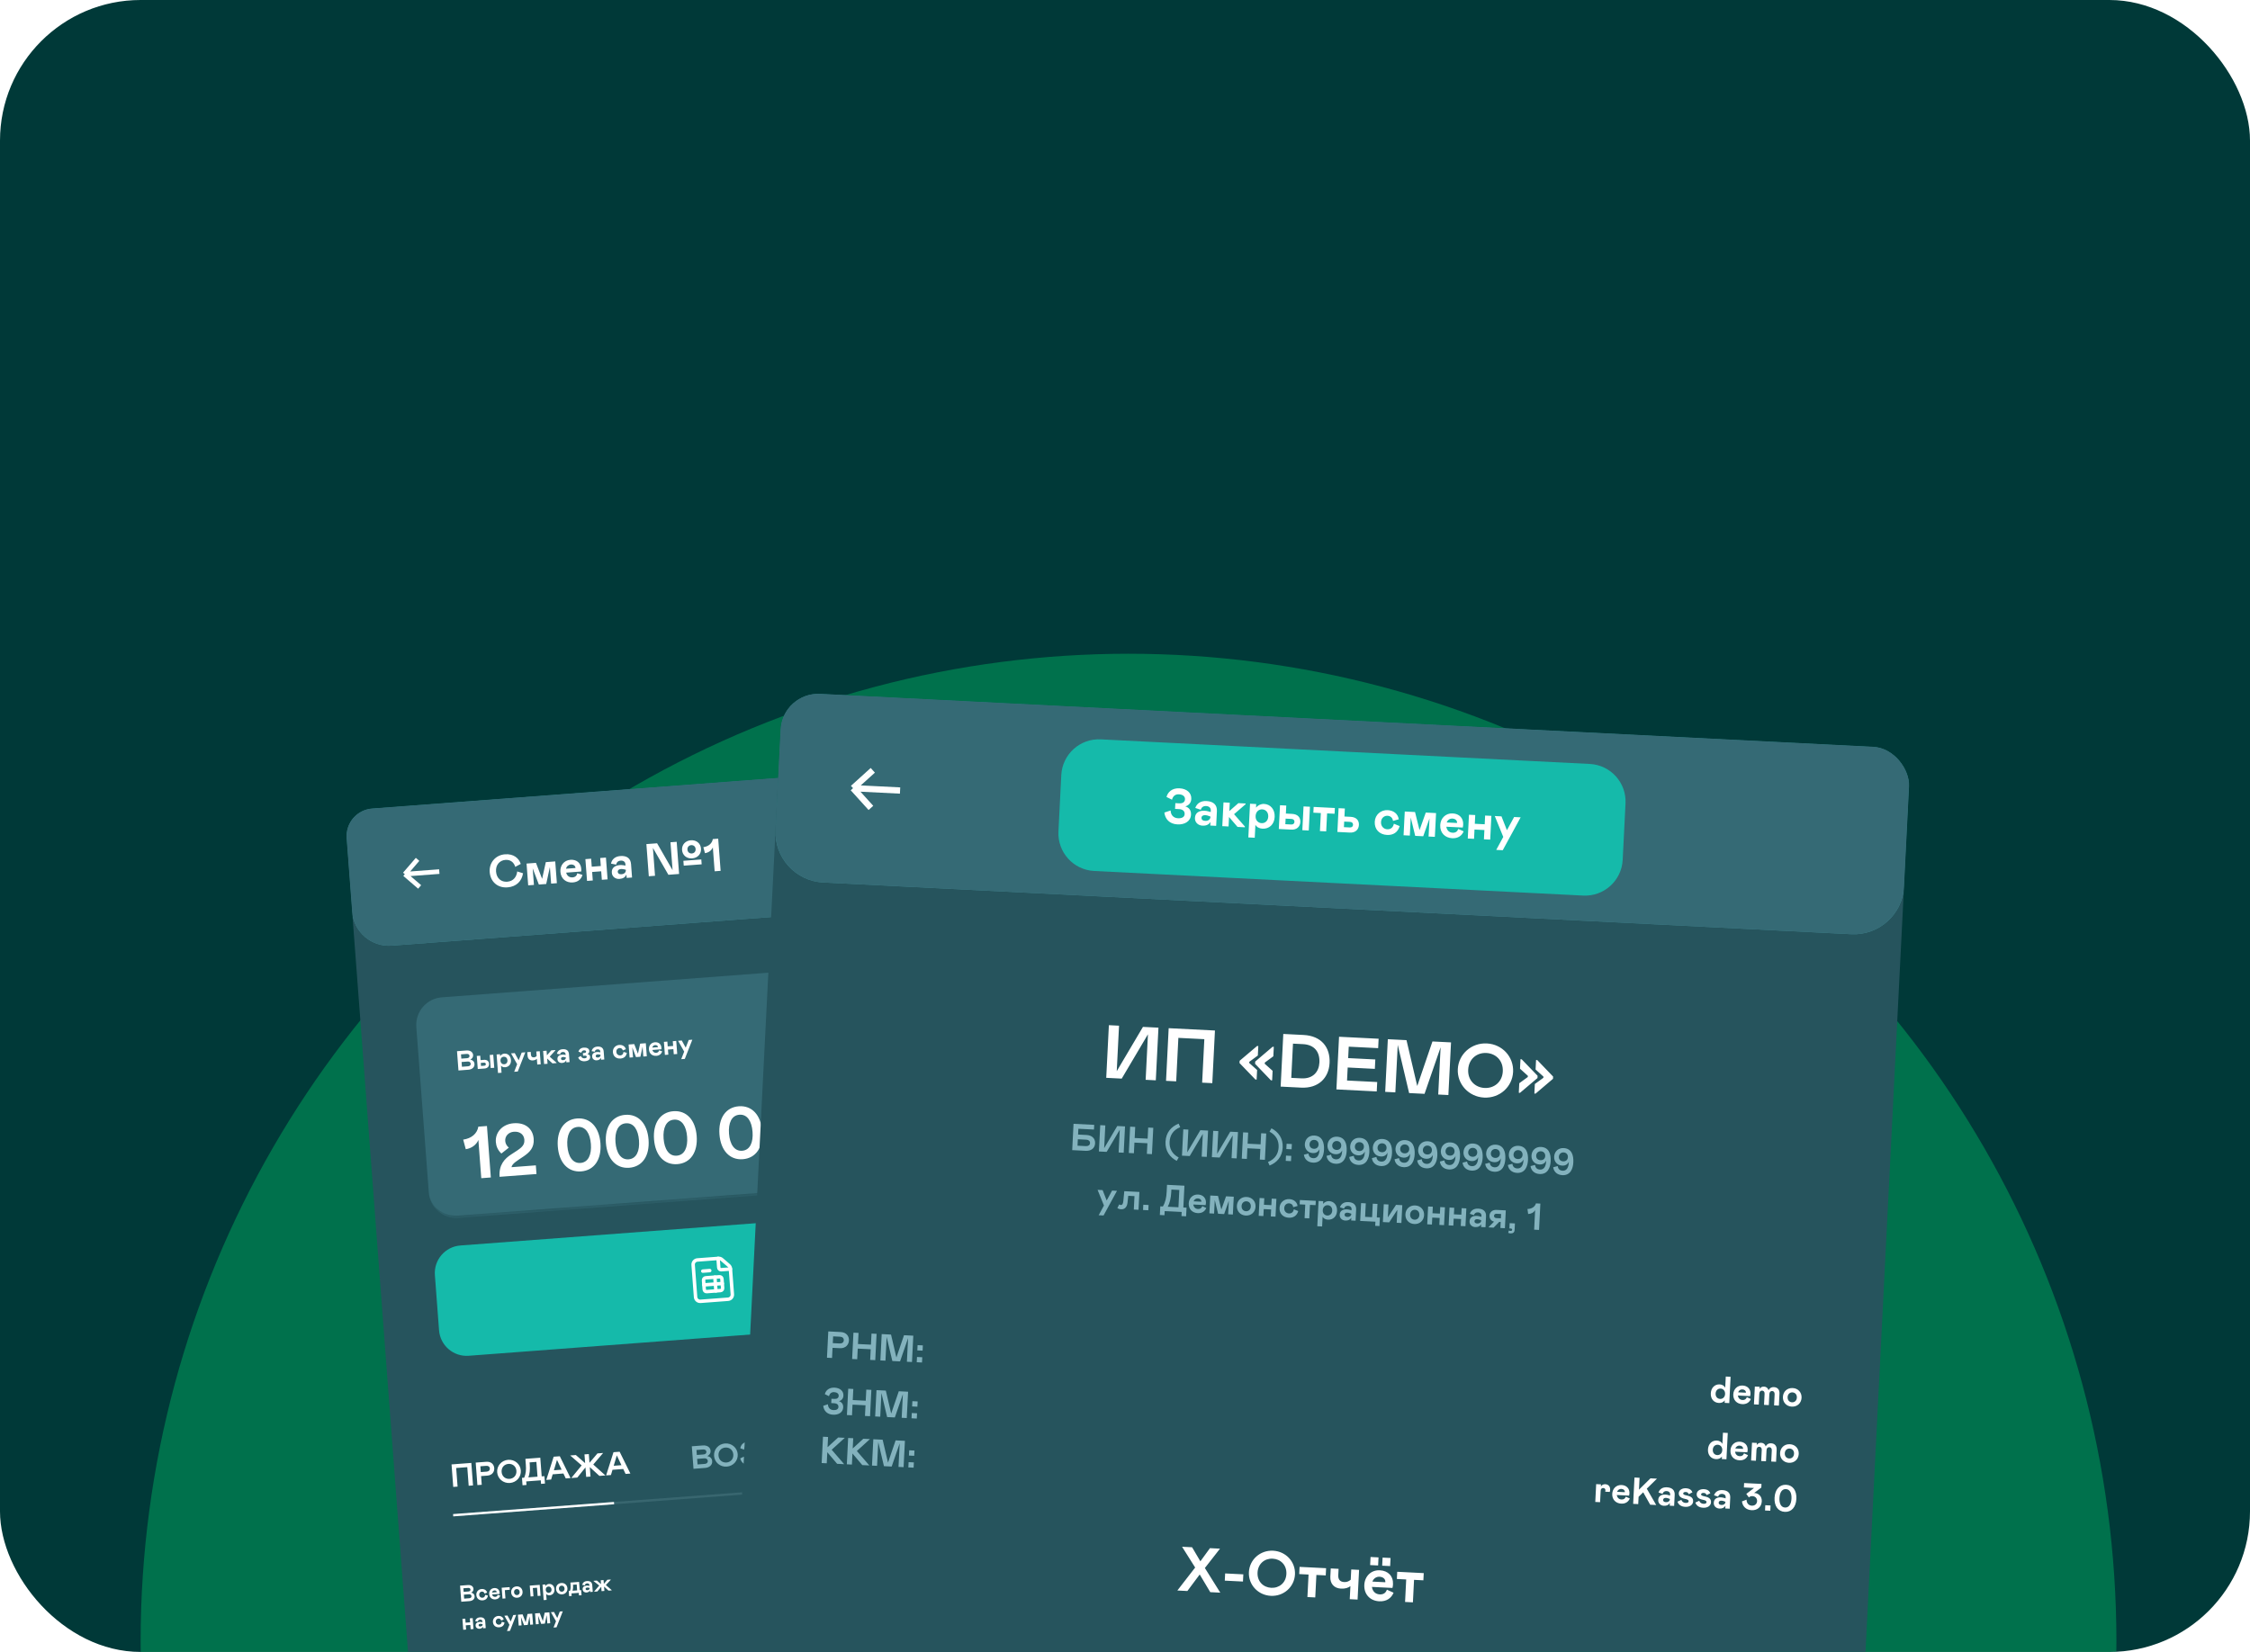 <?xml version="1.0" encoding="UTF-8"?> <svg xmlns="http://www.w3.org/2000/svg" width="320" height="235" viewBox="0 0 320 235" fill="none"><g clip-path="url(#clip0_922_2404)"><rect width="320" height="235" rx="20" fill="#003938"></rect><g opacity="0.5" filter="url(#filter0_f_922_2404)"><circle cx="160.5" cy="233.5" r="140.5" fill="#00E673" fill-opacity="0.65"></circle></g><g filter="url(#filter1_dd_922_2404)"><g clip-path="url(#clip1_922_2404)"><rect x="49" y="108.877" width="118" height="236" rx="3.933" transform="rotate(-4.314 49 108.877)" fill="#26545D"></rect><g filter="url(#filter2_d_922_2404)"><path d="M49 108.877L166.666 100L167.751 114.382C167.969 117.27 165.804 119.788 162.916 120.006L55.709 128.094C52.821 128.312 50.303 126.147 50.085 123.259L49 108.877Z" fill="#3F8891"></path><path d="M49 108.877L166.666 100L167.751 114.382C167.969 117.27 165.804 119.788 162.916 120.006L55.709 128.094C52.821 128.312 50.303 126.147 50.085 123.259L49 108.877Z" fill="url(#paint0_linear_922_2404)"></path><path d="M49 108.877L166.666 100L167.751 114.382C167.969 117.27 165.804 119.788 162.916 120.006L55.709 128.094C52.821 128.312 50.303 126.147 50.085 123.259L49 108.877Z" fill="#356A75"></path></g><path d="M57.574 117.927L62.477 117.558M57.574 117.927L59.387 115.818M57.574 117.927L59.683 119.741" stroke="white" stroke-width="0.656"></path><path d="M72.184 119.802C70.733 119.912 69.748 118.967 69.647 117.627C69.546 116.287 70.476 115.198 71.829 115.096C73.058 115.003 73.805 115.67 74.062 116.466L73.279 116.886C73.1 116.256 72.608 115.839 71.883 115.894C71.072 115.955 70.476 116.598 70.549 117.559C70.623 118.54 71.306 119.06 72.13 118.998C73.039 118.929 73.477 118.285 73.558 117.536L74.386 117.795C74.225 118.886 73.465 119.706 72.184 119.802ZM77.626 116.21L78.966 116.109L79.2 119.207L78.383 119.269L78.205 116.909L77.684 119.322L76.638 119.401L75.76 117.094L75.938 119.453L75.121 119.515L74.887 116.417L76.227 116.315L77.102 118.59L77.626 116.21ZM82.105 117.798L82.839 118.026C82.674 118.63 82.213 119.046 81.468 119.102C80.513 119.174 79.778 118.585 79.703 117.592C79.637 116.709 80.198 115.95 81.126 115.88C81.982 115.815 82.604 116.308 82.669 117.164C82.679 117.301 82.676 117.426 82.658 117.546L80.521 117.707C80.632 118.133 80.956 118.417 81.426 118.382C81.825 118.352 82.039 118.132 82.105 117.798ZM81.177 116.553C80.843 116.579 80.578 116.809 80.499 117.15L81.845 117.049L81.842 117.009C81.82 116.715 81.549 116.525 81.177 116.553ZM83.256 115.785L84.074 115.723L84.159 116.861L85.447 116.764L85.361 115.626L86.178 115.565L86.412 118.663L85.595 118.725L85.504 117.515L84.216 117.613L84.307 118.822L83.49 118.884L83.256 115.785ZM88.228 115.344C89.176 115.273 89.688 115.694 89.748 116.492L89.892 118.401L89.127 118.458L89.092 117.988C88.916 118.356 88.622 118.562 88.106 118.601C87.583 118.641 87.059 118.325 87.014 117.717C86.962 117.031 87.449 116.685 88.148 116.632C88.325 116.619 88.502 116.625 88.682 116.658L88.962 116.702L88.947 116.506C88.92 116.147 88.644 115.97 88.271 115.998C87.885 116.028 87.68 116.26 87.637 116.566L86.896 116.424C87.016 115.837 87.457 115.402 88.228 115.344ZM88.391 117.935C88.764 117.907 89.036 117.683 89.008 117.317L89.007 117.297L88.812 117.246C88.618 117.202 88.466 117.18 88.322 117.191C88.028 117.213 87.841 117.352 87.859 117.601C87.876 117.816 88.051 117.961 88.391 117.935ZM98.447 115.678C97.663 115.737 97.06 115.237 97.004 114.492C96.947 113.746 97.469 113.161 98.253 113.102C99.044 113.043 99.641 113.543 99.697 114.288C99.753 115.034 99.238 115.618 98.447 115.678ZM93.158 118.154L92.275 118.221L91.93 113.645L93.453 113.53L95.655 117.354L95.356 113.387L96.238 113.32L96.583 117.896L95.06 118.011L92.859 114.186L93.158 118.154ZM98.394 114.978C98.728 114.953 98.959 114.706 98.932 114.346C98.905 113.987 98.639 113.77 98.305 113.795C97.978 113.82 97.741 114.074 97.768 114.434C97.796 114.793 98.068 115.003 98.394 114.978ZM99.793 116.523L97.244 116.715L97.191 116.022L99.741 115.83L99.793 116.523ZM101.378 112.932L102.143 112.874L102.489 117.45L101.639 117.514L101.382 114.115C101.199 114.563 100.755 114.866 100.261 114.936L100.032 114.086C100.78 113.977 101.273 113.545 101.378 112.932Z" fill="white"></path><circle cx="158.887" cy="107.983" r="0.492" transform="rotate(-4.314 158.887 107.983)" fill="white"></circle><circle cx="159.07" cy="110.434" r="0.492" transform="rotate(-4.314 159.07 110.434)" fill="white"></circle><circle cx="159.258" cy="112.886" r="0.492" transform="rotate(-4.314 159.258 112.886)" fill="white"></circle><path d="M66.657 204.927L66.458 202.282L64.879 202.401L65.079 205.046L64.461 205.093L64.219 201.89L67.033 201.677L67.275 204.88L66.657 204.927ZM69.314 203.484L68.422 203.551L68.515 204.787L67.897 204.833L67.656 201.63L69.165 201.516C69.875 201.463 70.253 201.904 70.292 202.416C70.329 202.91 70.023 203.431 69.314 203.484ZM68.316 202.156L68.379 202.979L69.225 202.916C69.5 202.895 69.685 202.729 69.665 202.468C69.645 202.203 69.438 202.071 69.163 202.092L68.316 202.156ZM72.517 204.531C71.579 204.602 70.778 203.926 70.709 203.011C70.64 202.095 71.331 201.307 72.269 201.236C73.207 201.166 74.003 201.842 74.073 202.757C74.141 203.672 73.456 204.46 72.517 204.531ZM72.473 203.945C73.05 203.902 73.495 203.454 73.446 202.804C73.397 202.154 72.894 201.774 72.313 201.817C71.727 201.862 71.292 202.318 71.341 202.963C71.39 203.613 71.897 203.989 72.473 203.945ZM74.878 204.813L74.315 204.855L74.236 203.803L74.552 203.779C74.798 203.204 74.84 202.653 74.786 201.944L74.722 201.097L76.841 200.937L77.041 203.591L77.43 203.562L77.509 204.614L76.947 204.657L76.909 204.154L74.84 204.31L74.878 204.813ZM75.147 203.734L76.446 203.636L76.287 201.531L75.322 201.604L75.344 201.902C75.4 202.634 75.332 203.269 75.147 203.734ZM81.145 203.834L80.464 203.885L80.13 203.183L78.602 203.299L78.382 204.042L77.695 204.094L78.744 200.794L79.618 200.728L81.145 203.834ZM79.216 201.251L78.775 202.724L79.873 202.641L79.216 201.251ZM82.108 203.761L81.248 203.826L82.723 202.031L81.093 200.617L81.898 200.556L83.219 201.708L83.125 200.463L83.743 200.417L83.836 201.661L84.973 200.324L85.779 200.263L84.375 201.906L86.103 203.46L85.247 203.525L83.883 202.274L83.984 203.62L83.366 203.666L83.265 202.321L82.108 203.761ZM89.654 203.192L88.972 203.243L88.638 202.542L87.11 202.657L86.89 203.401L86.204 203.452L87.252 200.152L88.126 200.086L89.654 203.192ZM87.724 200.609L87.283 202.082L88.381 202L87.724 200.609Z" fill="white"></path><path d="M100.604 200.705C100.991 200.781 101.258 201.028 101.288 201.426C101.329 201.966 100.911 202.343 100.271 202.391L98.632 202.515L98.391 199.312L99.969 199.192C100.578 199.147 101.025 199.458 101.062 199.948C101.087 200.277 100.923 200.543 100.604 200.705ZM99.99 199.766L99.052 199.837L99.105 200.546L100.043 200.475C100.341 200.453 100.481 200.304 100.464 200.075C100.447 199.856 100.255 199.746 99.99 199.766ZM99.207 201.896L100.237 201.818C100.511 201.798 100.682 201.628 100.665 201.395C100.648 201.171 100.465 201.005 100.177 201.027L99.147 201.104L99.207 201.896ZM103.364 202.204C102.426 202.274 101.625 201.599 101.556 200.683C101.487 199.768 102.178 198.98 103.116 198.909C104.054 198.838 104.85 199.514 104.919 200.43C104.989 201.345 104.302 202.133 103.364 202.204ZM103.32 201.618C103.897 201.574 104.342 201.127 104.293 200.477C104.244 199.827 103.741 199.446 103.16 199.49C102.574 199.534 102.139 199.991 102.188 200.636C102.237 201.286 102.744 201.661 103.32 201.618ZM106.602 201.959C105.852 202.016 105.415 201.598 105.276 201.033L105.823 200.776C105.873 201.145 106.13 201.429 106.573 201.396C106.907 201.37 107.154 201.227 107.133 200.944C107.111 200.655 106.881 200.53 106.574 200.553L106.204 200.581L106.164 200.055L106.53 200.027C106.837 200.004 107.014 199.853 106.994 199.592C106.975 199.331 106.734 199.188 106.395 199.214C106.061 199.239 105.873 199.428 105.821 199.782L105.292 199.596C105.354 199.136 105.69 198.715 106.372 198.663C107.026 198.614 107.519 198.927 107.562 199.494C107.59 199.86 107.393 200.114 107.107 200.237C107.41 200.283 107.683 200.493 107.716 200.918C107.762 201.541 107.243 201.911 106.602 201.959ZM110.251 199.977C110.639 200.053 110.906 200.3 110.936 200.698C110.977 201.238 110.559 201.615 109.918 201.663L108.28 201.787L108.039 198.584L109.617 198.465C110.226 198.419 110.673 198.73 110.71 199.22C110.734 199.549 110.57 199.815 110.251 199.977ZM109.638 199.038L108.699 199.109L108.753 199.818L109.691 199.748C109.988 199.725 110.129 199.576 110.112 199.348C110.095 199.128 109.903 199.018 109.638 199.038ZM108.855 201.168L109.884 201.091C110.159 201.07 110.33 200.9 110.313 200.667C110.296 200.443 110.113 200.277 109.825 200.299L108.795 200.377L108.855 201.168ZM112.932 200.193L112.04 200.261L112.133 201.496L111.515 201.543L111.274 198.34L112.784 198.226C113.493 198.172 113.872 198.613 113.91 199.125C113.947 199.62 113.642 200.14 112.932 200.193ZM111.935 198.865L111.997 199.689L112.843 199.625C113.118 199.604 113.303 199.438 113.284 199.177C113.264 198.912 113.056 198.78 112.781 198.801L111.935 198.865ZM117.332 201.104L116.651 201.155L116.317 200.453L114.789 200.569L114.569 201.312L113.882 201.364L114.931 198.064L115.805 197.998L117.332 201.104ZM115.403 198.52L114.962 199.994L116.06 199.911L115.403 198.52ZM116.752 197.926L119.635 197.709L119.678 198.281L118.548 198.366L118.746 200.997L118.129 201.044L117.93 198.413L116.795 198.498L116.752 197.926ZM130.888 198.42C131.275 198.496 131.542 198.743 131.572 199.141C131.613 199.681 131.195 200.058 130.555 200.106L128.916 200.23L128.675 197.027L130.253 196.908C130.862 196.862 131.309 197.173 131.346 197.663C131.371 197.992 131.207 198.258 130.888 198.42ZM130.274 197.481L129.336 197.552L129.389 198.261L130.327 198.191C130.625 198.168 130.765 198.02 130.748 197.791C130.731 197.571 130.539 197.461 130.274 197.481ZM129.491 199.611L130.521 199.534C130.795 199.513 130.966 199.344 130.949 199.11C130.932 198.886 130.749 198.72 130.461 198.742L129.431 198.82L129.491 199.611ZM134.348 199.82L134.25 198.525L132.672 198.644L132.769 199.939L132.152 199.986L131.91 196.783L132.528 196.736L132.63 198.086L134.208 197.967L134.106 196.617L134.724 196.57L134.966 199.773L134.348 199.82ZM135.588 199.727L135.346 196.523L137.753 196.342L137.796 196.914L136.007 197.049L136.06 197.744L137.712 197.62L137.755 198.192L136.103 198.316L136.163 199.108L137.998 198.97L138.041 199.541L135.588 199.727ZM140.024 199.438C139.009 199.514 138.319 198.853 138.248 197.915C138.177 196.977 138.829 196.215 139.776 196.143C140.636 196.078 141.159 196.545 141.339 197.102L140.791 197.397C140.665 196.955 140.321 196.664 139.813 196.702C139.246 196.745 138.829 197.195 138.88 197.868C138.931 198.554 139.41 198.918 139.986 198.875C140.623 198.827 140.929 198.376 140.986 197.851L141.566 198.033C141.453 198.796 140.921 199.37 140.024 199.438ZM142.112 199.234L141.871 196.031L144.278 195.85L144.321 196.422L142.531 196.557L142.584 197.252L144.236 197.127L144.279 197.699L142.627 197.824L142.687 198.616L144.522 198.477L144.565 199.049L142.112 199.234ZM147.276 198.845L147.178 197.55L145.599 197.669L145.697 198.964L145.079 199.01L144.838 195.807L145.456 195.761L145.557 197.111L147.136 196.992L147.034 195.642L147.652 195.595L147.894 198.798L147.276 198.845ZM149.458 198.68L148.516 198.751L148.274 195.548L148.892 195.501L149.101 198.27L150.347 195.392L151.29 195.321L151.531 198.524L150.914 198.57L150.705 195.802L149.458 198.68ZM152.153 198.477L151.912 195.274L154.319 195.092L154.362 195.664L152.573 195.799L152.625 196.495L154.277 196.37L154.32 196.942L152.668 197.067L152.728 197.858L154.563 197.72L154.606 198.292L152.153 198.477ZM164.679 197.532L163.736 197.603L163.494 194.4L164.112 194.353L164.321 197.122L165.567 194.243L166.51 194.172L166.751 197.375L166.134 197.422L165.925 194.654L164.679 197.532ZM168.466 197.292C167.716 197.349 167.279 196.931 167.14 196.366L167.686 196.108C167.737 196.477 167.993 196.762 168.437 196.728C168.771 196.703 169.018 196.56 168.997 196.276C168.975 195.988 168.745 195.863 168.438 195.886L168.067 195.914L168.028 195.388L168.394 195.36C168.7 195.337 168.878 195.186 168.858 194.925C168.838 194.664 168.597 194.521 168.259 194.547C167.925 194.572 167.737 194.761 167.685 195.114L167.156 194.929C167.218 194.469 167.554 194.048 168.236 193.996C168.89 193.947 169.383 194.259 169.426 194.827C169.453 195.193 169.256 195.447 168.971 195.57C169.274 195.616 169.547 195.825 169.579 196.251C169.626 196.873 169.107 197.244 168.466 197.292ZM171.097 195.11L172.117 195.033C172.744 194.986 173.232 195.294 173.279 195.912C173.325 196.53 172.89 196.912 172.263 196.96L170.624 197.083L170.426 194.452L169.749 194.503L169.706 193.931L171.001 193.833L171.097 195.11ZM171.199 196.465L172.233 196.387C172.508 196.366 172.681 196.219 172.661 195.959C172.641 195.698 172.449 195.583 172.174 195.604L171.14 195.682L171.199 196.465ZM174.354 196.802L173.645 196.855L173.639 196.782L174.548 195.651C174.089 195.667 173.58 195.332 173.531 194.683C173.488 194.115 173.902 193.615 174.57 193.564L176.071 193.451L176.312 196.654L175.695 196.701L175.609 195.57L175.294 195.594L174.354 196.802ZM174.715 195.063L175.566 194.998L175.496 194.07L174.645 194.134C174.311 194.159 174.128 194.352 174.149 194.636C174.17 194.915 174.381 195.088 174.715 195.063ZM176.498 193.419L179.381 193.201L179.424 193.773L178.294 193.859L178.492 196.49L177.874 196.536L177.676 193.905L176.541 193.991L176.498 193.419ZM180.989 196.301L180.047 196.372L179.805 193.169L180.423 193.123L180.631 195.891L181.878 193.013L182.82 192.942L183.062 196.145L182.444 196.191L182.235 193.423L180.989 196.301ZM183.684 196.098L183.442 192.895L185.849 192.713L185.892 193.285L184.103 193.42L184.156 194.116L185.808 193.991L185.851 194.563L184.199 194.688L184.259 195.479L186.094 195.341L186.137 195.913L183.684 196.098Z" fill="#83B2BD"></path><path opacity="0.2" d="M64.453 209.119L179.504 200.439" stroke="#83B2BD" stroke-width="0.328"></path><path d="M64.453 209.119L87.332 207.393" stroke="white" stroke-width="0.328"></path><mask id="path-13-inside-1_922_2404" fill="white"><path d="M65.082 217.47L167.059 209.776L168.243 225.465L66.266 233.158L65.082 217.47Z"></path></mask><path d="M168.218 225.138L66.241 232.832L66.29 233.485L168.267 225.792L168.218 225.138Z" fill="#386770" mask="url(#path-13-inside-1_922_2404)"></path><path d="M126.837 214.391L127.908 214.31L128.392 220.716L127.202 220.806L126.843 216.047C126.586 216.674 125.965 217.098 125.273 217.196L124.953 216.005C126 215.853 126.69 215.248 126.837 214.391ZM130.963 219.436L133.992 219.208L134.074 220.287L129.479 220.634C129.366 219.124 130.136 218.357 130.926 217.847C132.04 217.118 132.626 216.835 132.564 216.02C132.517 215.389 132.025 214.966 131.265 215.023C130.579 215.075 130.138 215.577 130.184 216.181C130.206 216.483 130.357 216.776 130.632 217.004L129.703 217.736C129.237 217.302 129.052 216.791 129.014 216.297C128.927 215.135 129.795 214.076 131.231 213.967C132.732 213.854 133.633 214.688 133.725 215.905C133.809 217.022 133.207 217.582 132.49 218.078C131.667 218.637 131.047 218.969 130.963 219.436ZM137.09 220.152C135.79 220.25 134.917 219.534 134.656 218.513L135.719 218.092C135.894 218.816 136.368 219.12 137.054 219.069C137.96 219 138.376 218.177 138.283 216.942L138.265 216.704C138.074 217.335 137.583 217.786 136.778 217.847C135.496 217.944 134.646 217.041 134.563 215.943C134.462 214.598 135.357 213.656 136.592 213.563C138.533 213.416 139.239 214.964 139.371 216.722C139.484 218.213 139.103 220 137.09 220.152ZM136.881 216.781C137.549 216.73 137.947 216.268 137.899 215.627C137.851 214.996 137.377 214.562 136.718 214.612C136.086 214.659 135.655 215.161 135.704 215.811C135.752 216.452 136.241 216.829 136.881 216.781ZM144.812 215.041C146.02 214.95 147.064 215.617 147.17 217.017C147.273 218.39 146.46 219.445 144.913 219.562C143.715 219.652 142.606 219.11 142.343 217.823L143.463 217.416C143.607 218.105 144.08 218.52 144.831 218.463C145.636 218.403 146.065 217.864 146.014 217.196C145.965 216.537 145.467 216.041 144.68 216.1C144.131 216.142 143.705 216.477 143.564 216.921L142.353 216.736C142.464 215.402 142.448 214.336 142.364 213.219L146.556 212.903L146.638 214.001L143.536 214.235C143.568 214.665 143.561 215.172 143.513 215.645C143.793 215.32 144.281 215.081 144.812 215.041ZM150.7 219.125C149.08 219.247 147.949 218.044 147.798 216.031C147.646 214.017 148.583 212.658 150.203 212.536C151.832 212.413 152.954 213.617 153.106 215.63C153.257 217.644 152.329 219.002 150.7 219.125ZM150.621 218.073C151.609 217.998 152.014 217.02 151.916 215.72C151.817 214.411 151.271 213.514 150.282 213.588C149.303 213.662 148.889 214.632 148.987 215.941C149.085 217.24 149.641 218.146 150.621 218.073ZM156.688 218.673C155.068 218.796 153.937 217.592 153.785 215.579C153.634 213.566 154.571 212.206 156.191 212.084C157.82 211.961 158.942 213.165 159.094 215.178C159.245 217.192 158.317 218.55 156.688 218.673ZM156.609 217.621C157.597 217.546 158.002 216.568 157.904 215.268C157.805 213.959 157.259 213.062 156.27 213.136C155.291 213.21 154.876 214.18 154.975 215.489C155.073 216.789 155.629 217.695 156.609 217.621ZM167.406 212.434L161.659 212.868L161.576 211.77L167.323 211.336L167.406 212.434ZM165.537 217.914L164.329 218.005L164.055 214.372L161.785 214.543L161.702 213.445L167.45 213.011L167.532 214.109L165.263 214.28L165.537 217.914Z" fill="white"></path><path d="M67.012 220.132C67.289 220.187 67.48 220.363 67.501 220.647C67.531 221.033 67.232 221.302 66.774 221.337L65.604 221.425L65.432 219.137L66.559 219.052C66.994 219.019 67.313 219.242 67.34 219.591C67.357 219.827 67.24 220.016 67.012 220.132ZM66.574 219.462L65.904 219.512L65.942 220.019L66.612 219.968C66.824 219.952 66.925 219.846 66.912 219.683C66.901 219.526 66.763 219.447 66.574 219.462ZM66.015 220.983L66.75 220.928C66.946 220.913 67.069 220.792 67.056 220.625C67.044 220.465 66.913 220.347 66.707 220.362L65.972 220.418L66.015 220.983ZM68.65 221.228C68.143 221.266 67.782 220.965 67.745 220.475C67.709 220.001 68.054 219.649 68.485 219.617C68.871 219.588 69.18 219.765 69.279 220.119L68.919 220.271C68.872 220.077 68.719 219.967 68.523 219.982C68.333 219.996 68.131 220.153 68.153 220.444C68.175 220.728 68.396 220.876 68.612 220.859C68.883 220.839 68.987 220.647 68.998 220.446L69.394 220.551C69.328 220.98 69.042 221.198 68.65 221.228ZM70.775 220.44L71.142 220.554C71.059 220.856 70.828 221.064 70.456 221.092C69.979 221.128 69.611 220.833 69.574 220.337C69.54 219.895 69.821 219.516 70.285 219.481C70.713 219.449 71.024 219.695 71.056 220.123C71.062 220.191 71.06 220.254 71.051 220.314L69.982 220.394C70.038 220.607 70.2 220.749 70.435 220.732C70.635 220.717 70.741 220.607 70.775 220.44ZM70.31 219.817C70.144 219.83 70.011 219.945 69.971 220.116L70.645 220.065L70.643 220.045C70.632 219.898 70.497 219.803 70.31 219.817ZM71.885 220.951L71.467 220.983L71.35 219.433L72.478 219.348L72.506 219.724L71.797 219.778L71.885 220.951ZM73.571 220.857C73.097 220.893 72.734 220.575 72.699 220.111C72.664 219.643 72.975 219.278 73.449 219.242C73.923 219.206 74.285 219.521 74.32 219.988C74.356 220.452 74.045 220.821 73.571 220.857ZM73.543 220.481C73.771 220.464 73.932 220.281 73.912 220.019C73.892 219.758 73.706 219.601 73.477 219.618C73.249 219.635 73.088 219.818 73.108 220.08C73.128 220.341 73.314 220.498 73.543 220.481ZM75.869 220.651L75.46 220.681L75.343 219.132L76.759 219.025L76.876 220.575L76.467 220.605L76.378 219.432L75.78 219.477L75.869 220.651ZM78.069 218.894C78.487 218.862 78.822 219.162 78.859 219.652C78.896 220.143 78.599 220.477 78.168 220.51C77.952 220.526 77.769 220.448 77.677 220.314L77.74 221.16L77.322 221.192L77.156 218.995L77.558 218.965L77.576 219.197C77.675 219.032 77.863 218.909 78.069 218.894ZM78.063 220.16C78.285 220.143 78.462 219.965 78.441 219.684C78.419 219.396 78.217 219.244 77.995 219.261C77.782 219.277 77.595 219.452 77.617 219.746C77.639 220.034 77.85 220.176 78.063 220.16ZM79.951 220.375C79.478 220.411 79.115 220.093 79.08 219.629C79.045 219.162 79.356 218.796 79.83 218.761C80.303 218.725 80.666 219.04 80.701 219.507C80.736 219.971 80.425 220.34 79.951 220.375ZM79.923 219.999C80.152 219.982 80.312 219.799 80.293 219.538C80.273 219.276 80.087 219.119 79.858 219.137C79.629 219.154 79.469 219.337 79.489 219.598C79.508 219.86 79.694 220.017 79.923 219.999ZM81.306 220.602L80.94 220.63L80.885 219.901L81.061 219.887C81.149 219.618 81.177 219.418 81.15 219.065L81.122 218.696L82.361 218.603L82.45 219.783L82.653 219.767L82.708 220.496L82.342 220.524L82.315 220.164L81.278 220.242L81.306 220.602ZM81.434 219.859L82.081 219.81L82.018 218.974L81.495 219.013L81.499 219.072C81.525 219.409 81.496 219.644 81.434 219.859ZM83.472 218.486C83.947 218.45 84.202 218.661 84.232 219.06L84.304 220.014L83.922 220.043L83.904 219.808C83.816 219.992 83.669 220.095 83.411 220.114C83.15 220.134 82.888 219.976 82.865 219.672C82.839 219.329 83.083 219.156 83.432 219.13C83.521 219.123 83.61 219.126 83.7 219.143L83.839 219.165L83.832 219.067C83.818 218.887 83.68 218.799 83.494 218.813C83.301 218.828 83.198 218.944 83.177 219.097L82.806 219.026C82.867 218.732 83.087 218.515 83.472 218.486ZM83.554 219.781C83.74 219.767 83.876 219.655 83.862 219.472L83.862 219.462L83.764 219.437C83.668 219.415 83.591 219.404 83.519 219.409C83.372 219.42 83.279 219.49 83.288 219.614C83.296 219.722 83.384 219.794 83.554 219.781ZM84.963 219.964L84.522 219.998L84.518 219.949L85.222 219.12L84.425 218.496L84.421 218.447L84.892 218.412L85.479 218.92L85.438 218.37L85.84 218.34L85.881 218.886L86.382 218.299L86.853 218.264L86.857 218.313L86.166 219.049L86.986 219.762L86.99 219.812L86.545 219.845L85.91 219.268L85.957 219.889L85.555 219.92L85.508 219.299L84.963 219.964ZM65.765 223.866L66.174 223.835L66.217 224.404L66.861 224.355L66.818 223.787L67.226 223.756L67.343 225.305L66.935 225.336L66.889 224.731L66.245 224.78L66.291 225.384L65.882 225.415L65.765 223.866ZM68.251 223.646C68.725 223.61 68.981 223.821 69.011 224.219L69.083 225.174L68.701 225.203L68.683 224.967C68.595 225.151 68.448 225.255 68.19 225.274C67.929 225.294 67.667 225.136 67.644 224.832C67.618 224.489 67.861 224.316 68.211 224.29C68.299 224.283 68.388 224.286 68.478 224.302L68.618 224.325L68.611 224.227C68.597 224.047 68.459 223.959 68.273 223.973C68.08 223.987 67.977 224.104 67.956 224.256L67.585 224.186C67.645 223.892 67.866 223.675 68.251 223.646ZM68.333 224.941C68.519 224.927 68.655 224.815 68.641 224.632L68.641 224.622L68.543 224.597C68.446 224.574 68.37 224.564 68.298 224.569C68.151 224.58 68.058 224.65 68.067 224.774C68.075 224.882 68.163 224.954 68.333 224.941ZM71.009 225.061C70.503 225.1 70.141 224.798 70.105 224.308C70.069 223.834 70.414 223.482 70.845 223.45C71.231 223.421 71.54 223.598 71.639 223.952L71.279 224.104C71.232 223.911 71.079 223.8 70.882 223.815C70.693 223.83 70.491 223.986 70.513 224.277C70.534 224.561 70.756 224.709 70.972 224.693C71.243 224.672 71.347 224.48 71.358 224.279L71.754 224.384C71.688 224.813 71.402 225.032 71.009 225.061ZM72.636 224.235L72.995 223.321L73.42 223.289L72.53 225.565L72.105 225.597L72.454 224.699L71.733 223.416L72.171 223.383L72.636 224.235ZM75.025 223.167L75.695 223.117L75.812 224.666L75.404 224.697L75.314 223.517L75.054 224.723L74.531 224.763L74.092 223.609L74.181 224.789L73.773 224.82L73.656 223.271L74.326 223.22L74.763 224.357L75.025 223.167ZM77.464 222.983L78.134 222.933L78.251 224.482L77.842 224.513L77.753 223.333L77.492 224.539L76.969 224.579L76.531 223.425L76.62 224.605L76.211 224.636L76.094 223.087L76.764 223.036L77.202 224.173L77.464 222.983ZM79.256 223.736L79.615 222.821L80.04 222.789L79.15 225.065L78.725 225.097L79.075 224.2L78.353 222.916L78.791 222.883L79.256 223.736Z" fill="white"></path><mask id="path-17-inside-2_922_2404" fill="white"><path d="M66.316 233.812L168.293 226.118L169.97 248.344L67.993 256.038L66.316 233.812Z"></path></mask><path d="M169.945 248.017L67.969 255.711L68.018 256.365L169.995 248.671L169.945 248.017Z" fill="#386770" mask="url(#path-17-inside-2_922_2404)"></path><mask id="path-19-inside-3_922_2404" fill="white"><path d="M59.21 139.663C59.047 137.497 60.67 135.609 62.836 135.445L156.969 128.343C159.135 128.18 161.023 129.804 161.187 131.97L162.962 155.503C163.126 157.669 161.502 159.558 159.336 159.721L65.204 166.823C63.037 166.986 61.149 165.363 60.985 163.197L59.21 139.663Z"></path></mask><path d="M59.21 139.663C59.047 137.497 60.67 135.609 62.836 135.445L156.969 128.343C159.135 128.18 161.023 129.804 161.187 131.97L162.962 155.503C163.126 157.669 161.502 159.558 159.336 159.721L65.204 166.823C63.037 166.986 61.149 165.363 60.985 163.197L59.21 139.663Z" fill="#356A75"></path><path d="M58.914 135.741L160.891 128.048L58.914 135.741ZM162.962 155.503C163.139 157.85 161.38 159.895 159.034 160.072L65.555 167.125C63.208 167.302 61.163 165.543 60.985 163.197L60.985 163.197C61.135 165.182 63.013 166.659 65.179 166.496L159.311 159.394C161.478 159.231 163.112 157.489 162.962 155.503L162.962 155.503ZM61.281 167.119L58.914 135.741L61.281 167.119ZM160.891 128.048L163.258 159.425L160.891 128.048Z" fill="#26545D" mask="url(#path-19-inside-3_922_2404)"></path><path d="M66.894 144.3C67.226 144.366 67.455 144.578 67.481 144.919C67.516 145.382 67.158 145.704 66.609 145.746L65.204 145.852L64.997 143.106L66.35 143.004C66.872 142.965 67.255 143.232 67.287 143.651C67.308 143.934 67.167 144.161 66.894 144.3ZM66.368 143.496L65.564 143.557L65.61 144.165L66.414 144.104C66.669 144.085 66.789 143.957 66.774 143.761C66.76 143.573 66.595 143.479 66.368 143.496ZM65.697 145.322L66.579 145.255C66.815 145.237 66.962 145.092 66.946 144.892C66.932 144.7 66.775 144.558 66.528 144.577L65.646 144.643L65.697 145.322ZM68.927 145.571L67.95 145.645L67.81 143.786L68.3 143.749L68.347 144.376L68.834 144.339C69.269 144.307 69.526 144.528 69.554 144.893C69.581 145.257 69.35 145.539 68.927 145.571ZM69.79 145.506L69.649 143.647L70.151 143.609L70.292 145.468L69.79 145.506ZM68.377 144.772L68.41 145.208L68.873 145.173C69.026 145.161 69.106 145.068 69.096 144.939C69.086 144.81 68.993 144.726 68.84 144.737L68.377 144.772ZM71.724 143.451C72.226 143.413 72.628 143.773 72.672 144.361C72.717 144.95 72.361 145.351 71.843 145.39C71.584 145.41 71.364 145.316 71.253 145.155L71.33 146.171L70.828 146.209L70.629 143.573L71.111 143.536L71.132 143.815C71.251 143.617 71.477 143.469 71.724 143.451ZM71.716 144.97C71.983 144.95 72.196 144.737 72.17 144.399C72.144 144.054 71.902 143.871 71.635 143.891C71.38 143.911 71.155 144.121 71.182 144.474C71.208 144.819 71.462 144.989 71.716 144.97ZM73.768 144.401L74.198 143.304L74.708 143.265L73.64 145.996L73.13 146.035L73.55 144.958L72.684 143.418L73.21 143.378L73.768 144.401ZM76.905 144.969L76.414 145.006L76.353 144.19C76.224 144.31 76.069 144.397 75.782 144.419C75.359 144.451 75.063 144.197 75.031 143.761L74.992 143.244L75.482 143.207L75.512 143.603C75.531 143.858 75.66 144.006 75.935 143.985C76.088 143.974 76.213 143.909 76.323 143.79L76.274 143.147L76.764 143.11L76.905 144.969ZM77.874 144.896L77.384 144.933L77.244 143.074L77.734 143.037L77.783 143.692L78.409 142.986L78.973 142.943L78.978 143.002L78.181 143.887L79.144 144.741L79.149 144.8L78.576 144.843L77.818 144.155L77.874 144.896ZM80.008 142.826C80.577 142.783 80.884 143.036 80.92 143.514L81.007 144.66L80.548 144.694L80.526 144.412C80.421 144.633 80.245 144.757 79.935 144.78C79.621 144.804 79.307 144.614 79.28 144.25C79.249 143.838 79.541 143.63 79.96 143.599C80.066 143.591 80.173 143.594 80.281 143.614L80.449 143.641L80.44 143.523C80.424 143.307 80.258 143.201 80.034 143.218C79.803 143.236 79.679 143.375 79.654 143.559L79.209 143.474C79.281 143.121 79.546 142.861 80.008 142.826ZM80.106 144.38C80.33 144.364 80.493 144.229 80.477 144.009L80.476 143.998L80.359 143.967C80.243 143.94 80.151 143.927 80.064 143.934C79.888 143.947 79.776 144.031 79.787 144.18C79.797 144.309 79.902 144.396 80.106 144.38ZM83.161 144.537C82.675 144.573 82.325 144.32 82.237 143.991L82.623 143.784C82.673 143.978 82.859 144.141 83.126 144.121C83.326 144.106 83.463 144.04 83.452 143.891C83.444 143.785 83.329 143.727 83.172 143.739L82.929 143.757L82.9 143.377L83.112 143.361C83.269 143.349 83.366 143.275 83.357 143.157C83.348 143.039 83.228 142.969 83.056 142.982C82.868 142.997 82.715 143.115 82.676 143.327L82.265 143.168C82.352 142.854 82.623 142.629 83.015 142.599C83.454 142.566 83.79 142.726 83.816 143.067C83.832 143.283 83.706 143.442 83.53 143.519C83.725 143.543 83.912 143.659 83.931 143.914C83.957 144.267 83.683 144.497 83.161 144.537ZM84.946 142.453C85.514 142.41 85.821 142.663 85.858 143.142L85.944 144.287L85.485 144.322L85.464 144.039C85.358 144.26 85.182 144.384 84.872 144.407C84.558 144.431 84.244 144.242 84.217 143.877C84.186 143.465 84.478 143.258 84.897 143.226C85.003 143.218 85.11 143.222 85.218 143.241L85.386 143.268L85.377 143.151C85.361 142.935 85.195 142.829 84.971 142.846C84.74 142.863 84.616 143.003 84.591 143.186L84.147 143.101C84.219 142.749 84.483 142.488 84.946 142.453ZM85.043 144.008C85.267 143.991 85.43 143.857 85.414 143.637L85.413 143.625L85.296 143.594C85.18 143.568 85.088 143.555 85.002 143.561C84.825 143.575 84.713 143.658 84.724 143.807C84.734 143.937 84.839 144.023 85.043 144.008ZM88.255 144.152C87.647 144.198 87.214 143.836 87.169 143.248C87.127 142.679 87.54 142.258 88.058 142.218C88.521 142.184 88.892 142.396 89.011 142.821L88.579 143.004C88.522 142.771 88.338 142.639 88.103 142.657C87.876 142.674 87.633 142.862 87.66 143.211C87.686 143.552 87.951 143.729 88.21 143.71C88.536 143.685 88.66 143.455 88.674 143.213L89.149 143.339C89.069 143.854 88.726 144.117 88.255 144.152ZM91.044 142.033L91.848 141.972L91.989 143.831L91.498 143.868L91.391 142.452L91.079 143.9L90.451 143.947L89.925 142.563L90.031 143.979L89.541 144.016L89.401 142.157L90.205 142.096L90.73 143.461L91.044 142.033ZM93.732 142.986L94.172 143.122C94.073 143.485 93.796 143.734 93.349 143.768C92.776 143.811 92.336 143.458 92.291 142.862C92.251 142.332 92.587 141.877 93.144 141.835C93.658 141.796 94.031 142.091 94.07 142.605C94.076 142.687 94.074 142.763 94.064 142.834L92.781 142.931C92.848 143.186 93.042 143.357 93.324 143.336C93.564 143.318 93.692 143.186 93.732 142.986ZM93.174 142.239C92.975 142.254 92.815 142.392 92.768 142.597L93.576 142.536L93.574 142.512C93.561 142.336 93.398 142.222 93.174 142.239ZM94.422 141.778L94.913 141.741L94.964 142.423L95.737 142.365L95.685 141.683L96.176 141.646L96.316 143.505L95.826 143.542L95.771 142.816L94.998 142.874L95.053 143.6L94.563 143.637L94.422 141.778ZM97.524 142.609L97.954 141.511L98.464 141.473L97.395 144.204L96.886 144.243L97.305 143.166L96.44 141.626L96.965 141.586L97.524 142.609Z" fill="white"></path><path d="M128.157 141.142C127.463 141.195 126.978 140.679 126.913 139.816C126.848 138.953 127.25 138.371 127.944 138.318C128.642 138.266 129.123 138.781 129.188 139.644C129.253 140.507 128.855 141.09 128.157 141.142ZM128.123 140.691C128.546 140.659 128.72 140.24 128.678 139.683C128.636 139.122 128.401 138.737 127.978 138.769C127.558 138.801 127.38 139.217 127.423 139.778C127.465 140.334 127.703 140.723 128.123 140.691ZM129.296 138.729L129.26 138.258L131.143 138.116L131.174 138.536C130.628 138.932 130.374 139.48 130.433 140.264C130.448 140.468 130.485 140.687 130.542 140.923L129.989 140.965C129.943 140.775 129.918 140.595 129.905 140.423C129.846 139.65 130.082 139.064 130.527 138.636L129.296 138.729ZM132.155 139.559L131.606 139.6L131.564 139.051L132.113 139.009L132.155 139.559ZM132.248 140.794L131.699 140.835L131.658 140.286L132.207 140.245L132.248 140.794ZM133.764 140.719C133.07 140.771 132.585 140.256 132.52 139.393C132.455 138.53 132.857 137.948 133.551 137.895C134.249 137.842 134.73 138.358 134.795 139.221C134.86 140.084 134.462 140.666 133.764 140.719ZM133.73 140.268C134.154 140.236 134.327 139.817 134.285 139.26C134.243 138.699 134.009 138.314 133.585 138.346C133.166 138.378 132.988 138.794 133.03 139.354C133.072 139.911 133.311 140.3 133.73 140.268ZM135.768 137.767L136.226 137.733L136.434 140.478L135.924 140.517L135.77 138.477C135.66 138.746 135.394 138.928 135.097 138.97L134.96 138.459C135.408 138.394 135.705 138.135 135.768 137.767ZM137.749 139.61L137.715 139.159L138.853 139.073L138.887 139.524L137.749 139.61ZM140.887 139.677L142.185 139.579L142.22 140.042L140.251 140.19C140.202 139.543 140.533 139.214 140.871 138.996C141.349 138.684 141.6 138.562 141.573 138.213C141.553 137.942 141.342 137.761 141.017 137.786C140.722 137.808 140.533 138.023 140.553 138.282C140.563 138.411 140.627 138.537 140.745 138.634L140.347 138.948C140.147 138.762 140.068 138.543 140.052 138.332C140.014 137.834 140.386 137.379 141.002 137.333C141.645 137.284 142.031 137.642 142.071 138.164C142.107 138.642 141.849 138.882 141.541 139.095C141.189 139.335 140.923 139.477 140.887 139.677ZM143.114 137.213L143.573 137.179L143.78 139.924L143.27 139.963L143.116 137.923C143.006 138.192 142.74 138.373 142.443 138.416L142.306 137.905C142.755 137.84 143.051 137.581 143.114 137.213ZM144.278 139.887L144.236 139.337L144.785 139.296L144.827 139.845L144.278 139.887ZM146.343 139.77C145.649 139.823 145.164 139.307 145.099 138.444C145.034 137.581 145.436 136.999 146.13 136.946C146.828 136.893 147.309 137.409 147.374 138.272C147.439 139.135 147.041 139.717 146.343 139.77ZM146.309 139.319C146.732 139.287 146.906 138.868 146.864 138.311C146.822 137.75 146.587 137.365 146.164 137.397C145.744 137.429 145.567 137.845 145.609 138.405C145.651 138.962 145.889 139.351 146.309 139.319ZM148.459 139.106L149.758 139.008L149.793 139.47L147.824 139.619C147.775 138.972 148.105 138.643 148.444 138.424C148.921 138.112 149.172 137.991 149.146 137.642C149.125 137.371 148.914 137.19 148.589 137.214C148.295 137.236 148.106 137.452 148.125 137.711C148.135 137.84 148.2 137.965 148.318 138.063L147.919 138.377C147.72 138.191 147.64 137.972 147.624 137.76C147.587 137.262 147.959 136.808 148.575 136.762C149.218 136.713 149.604 137.071 149.643 137.592C149.679 138.071 149.421 138.311 149.114 138.524C148.761 138.763 148.496 138.906 148.459 139.106ZM150.195 139.44L150.154 138.891L150.703 138.85L150.744 139.399L150.195 139.44ZM151.811 138.853L153.109 138.755L153.144 139.218L151.175 139.366C151.126 138.719 151.457 138.39 151.795 138.171C152.272 137.859 152.524 137.738 152.497 137.389C152.477 137.118 152.266 136.937 151.94 136.961C151.646 136.984 151.457 137.199 151.477 137.458C151.487 137.587 151.551 137.713 151.669 137.81L151.271 138.124C151.071 137.938 150.992 137.719 150.976 137.508C150.938 137.009 151.31 136.555 151.926 136.509C152.569 136.46 152.955 136.818 152.995 137.339C153.031 137.818 152.773 138.058 152.465 138.271C152.113 138.51 151.847 138.653 151.811 138.853ZM155.055 137.989L155.495 137.956L155.529 138.407L155.089 138.44L155.137 139.067L154.638 139.105L154.591 138.477L153.34 138.572L153.303 138.081C153.769 137.561 153.811 137.234 153.765 136.627L153.749 136.411L154.251 136.373L154.267 136.589C154.31 137.153 154.245 137.608 153.859 138.079L154.557 138.026L154.495 137.206L154.993 137.169L155.055 137.989Z" fill="#83B2BD"></path><rect x="129.188" y="147.861" width="27.244" height="8.294" rx="2.622" transform="rotate(-4.314 129.188 147.861)" fill="#31D2C3" fill-opacity="0.15"></rect><path d="M133.766 153.562C133.116 153.611 132.68 153.252 132.549 152.742L133.081 152.532C133.168 152.893 133.405 153.046 133.748 153.02C134.201 152.986 134.409 152.574 134.363 151.957L134.354 151.838C134.258 152.153 134.013 152.379 133.61 152.409C132.969 152.457 132.544 152.006 132.503 151.457C132.452 150.785 132.9 150.314 133.517 150.267C134.487 150.194 134.84 150.968 134.907 151.846C134.963 152.592 134.773 153.486 133.766 153.562ZM133.662 151.876C133.996 151.851 134.195 151.619 134.17 151.299C134.147 150.983 133.909 150.767 133.58 150.791C133.264 150.815 133.048 151.066 133.073 151.391C133.097 151.711 133.341 151.9 133.662 151.876ZM136.523 153.354C135.873 153.403 135.437 153.044 135.306 152.534L135.838 152.324C135.925 152.685 136.162 152.838 136.505 152.812C136.958 152.778 137.167 152.366 137.12 151.749L137.111 151.63C137.015 151.945 136.77 152.171 136.367 152.201C135.726 152.249 135.301 151.798 135.26 151.249C135.209 150.577 135.657 150.106 136.275 150.059C137.245 149.986 137.598 150.76 137.664 151.638C137.72 152.384 137.53 153.278 136.523 153.354ZM136.419 151.668C136.753 151.643 136.952 151.411 136.928 151.091C136.904 150.775 136.667 150.559 136.337 150.583C136.021 150.607 135.806 150.858 135.83 151.183C135.854 151.503 136.099 151.692 136.419 151.668ZM139.28 153.146C138.63 153.195 138.194 152.836 138.063 152.326L138.595 152.116C138.682 152.477 138.919 152.63 139.262 152.604C139.715 152.57 139.924 152.158 139.877 151.541L139.868 151.422C139.772 151.737 139.527 151.963 139.124 151.993C138.484 152.041 138.058 151.59 138.017 151.041C137.966 150.369 138.414 149.898 139.032 149.851C140.002 149.778 140.355 150.552 140.421 151.43C140.477 152.176 140.287 153.07 139.28 153.146ZM139.176 151.46C139.51 151.435 139.709 151.203 139.685 150.883C139.661 150.567 139.424 150.351 139.094 150.375C138.779 150.399 138.563 150.65 138.587 150.975C138.611 151.295 138.856 151.484 139.176 151.46ZM144.131 152.734L143.559 152.777L143.488 151.825C143.337 151.965 143.156 152.066 142.822 152.091C142.328 152.129 141.983 151.833 141.945 151.325L141.899 150.721L142.471 150.677L142.506 151.14C142.529 151.437 142.68 151.61 143 151.586C143.179 151.572 143.325 151.497 143.452 151.358L143.396 150.608L143.968 150.565L144.131 152.734ZM146.166 151.747L146.679 151.906C146.564 152.329 146.241 152.62 145.719 152.66C145.051 152.71 144.537 152.298 144.484 151.602C144.438 150.985 144.83 150.454 145.48 150.405C146.079 150.359 146.515 150.704 146.56 151.303C146.567 151.399 146.565 151.487 146.553 151.571L145.056 151.684C145.134 151.981 145.361 152.181 145.69 152.156C145.969 152.135 146.119 151.981 146.166 151.747ZM145.515 150.876C145.282 150.893 145.096 151.055 145.041 151.294L145.983 151.222L145.981 151.195C145.966 150.989 145.776 150.856 145.515 150.876ZM147.707 152.464L147.135 152.507L146.971 150.338L147.543 150.295L147.601 151.059L148.33 150.235L148.989 150.186L148.994 150.254L148.064 151.286L149.189 152.283L149.194 152.352L148.526 152.402L147.642 151.599L147.707 152.464ZM150.42 152.305C149.756 152.355 149.249 151.91 149.2 151.261C149.15 150.606 149.586 150.095 150.249 150.045C150.913 149.995 151.42 150.435 151.469 151.089C151.518 151.739 151.083 152.255 150.42 152.305ZM150.38 151.779C150.7 151.755 150.925 151.499 150.897 151.132C150.87 150.766 150.609 150.547 150.289 150.571C149.969 150.595 149.744 150.851 149.772 151.217C149.799 151.583 150.06 151.803 150.38 151.779ZM153.255 152.045L151.988 152.141L151.824 149.972L153.069 149.878C153.485 149.847 153.777 150.055 153.803 150.398C153.821 150.636 153.697 150.82 153.511 150.917C153.753 150.954 153.93 151.106 153.951 151.39C153.979 151.751 153.699 152.012 153.255 152.045ZM152.422 150.392L152.45 150.767L153.041 150.722C153.187 150.711 153.269 150.641 153.26 150.517C153.251 150.398 153.159 150.336 153.012 150.347L152.422 150.392ZM152.484 151.215L152.515 151.632L153.165 151.583C153.321 151.571 153.406 151.477 153.397 151.358C153.387 151.23 153.289 151.154 153.134 151.166L152.484 151.215Z" fill="#31D2C3"></path><path d="M68.031 153.842L69.255 153.75L69.807 161.071L68.448 161.174L68.037 155.735C67.744 156.451 67.034 156.936 66.243 157.049L65.877 155.688C67.074 155.513 67.863 154.823 68.031 153.842ZM72.746 159.608L76.208 159.347L76.301 160.581L71.051 160.978C70.921 159.252 71.801 158.375 72.704 157.792C73.977 156.96 74.647 156.635 74.576 155.705C74.522 154.983 73.96 154.499 73.091 154.565C72.307 154.624 71.803 155.199 71.856 155.889C71.882 156.234 72.054 156.568 72.368 156.828L71.306 157.666C70.774 157.17 70.562 156.586 70.519 156.021C70.419 154.693 71.411 153.482 73.053 153.358C74.768 153.229 75.797 154.182 75.902 155.573C75.999 156.849 75.311 157.49 74.491 158.057C73.55 158.696 72.843 159.075 72.746 159.608ZM82.648 160.208C80.796 160.347 79.504 158.972 79.331 156.671C79.157 154.37 80.228 152.817 82.08 152.677C83.941 152.537 85.223 153.913 85.397 156.214C85.57 158.515 84.51 160.067 82.648 160.208ZM82.557 159.005C83.687 158.92 84.149 157.801 84.037 156.316C83.924 154.821 83.3 153.795 82.17 153.88C81.051 153.964 80.577 155.073 80.69 156.569C80.802 158.054 81.438 159.089 82.557 159.005ZM89.491 159.691C87.64 159.831 86.347 158.456 86.174 156.155C86 153.854 87.072 152.301 88.923 152.161C90.785 152.02 92.067 153.396 92.24 155.697C92.414 157.998 91.353 159.551 89.491 159.691ZM89.4 158.489C90.53 158.403 90.993 157.285 90.88 155.8C90.768 154.304 90.143 153.278 89.014 153.364C87.895 153.448 87.421 154.557 87.534 156.052C87.646 157.538 88.281 158.573 89.4 158.489ZM96.335 159.175C94.483 159.315 93.191 157.94 93.017 155.639C92.844 153.338 93.915 151.784 95.766 151.645C97.628 151.504 98.91 152.88 99.084 155.181C99.257 157.482 98.196 159.035 96.335 159.175ZM96.244 157.972C97.373 157.887 97.836 156.769 97.724 155.284C97.611 153.788 96.987 152.762 95.857 152.847C94.738 152.932 94.264 154.04 94.377 155.536C94.489 157.021 95.125 158.057 96.244 157.972ZM105.64 158.473C103.788 158.613 102.496 157.238 102.322 154.937C102.149 152.636 103.22 151.082 105.071 150.943C106.933 150.802 108.215 152.178 108.389 154.479C108.562 156.78 107.501 158.333 105.64 158.473ZM105.549 157.27C106.678 157.185 107.141 156.067 107.029 154.582C106.916 153.086 106.292 152.06 105.162 152.145C104.043 152.23 103.569 153.338 103.682 154.834C103.794 156.319 104.43 157.355 105.549 157.27ZM112.483 157.957C110.632 158.097 109.339 156.721 109.166 154.42C108.992 152.119 110.063 150.566 111.915 150.426C113.776 150.286 115.058 151.662 115.232 153.963C115.406 156.264 114.345 157.816 112.483 157.957ZM112.392 156.754C113.522 156.669 113.984 155.551 113.872 154.065C113.759 152.57 113.135 151.544 112.006 151.629C110.886 151.714 110.413 152.822 110.525 154.318C110.637 155.803 111.273 156.838 112.392 156.754ZM119.326 157.441C117.475 157.58 116.183 156.205 116.009 153.904C115.835 151.603 116.907 150.05 118.758 149.91C120.62 149.77 121.902 151.145 122.075 153.446C122.249 155.747 121.188 157.3 119.326 157.441ZM119.236 156.238C120.365 156.153 120.828 155.034 120.716 153.549C120.603 152.053 119.978 151.028 118.849 151.113C117.73 151.197 117.256 152.306 117.369 153.802C117.481 155.287 118.116 156.322 119.236 156.238Z" fill="white"></path><g filter="url(#filter3_i_922_2404)"><path d="M61.851 174.636C61.687 172.47 63.311 170.581 65.477 170.418L159.609 163.316C161.776 163.153 163.664 164.776 163.827 166.942L164.419 174.787C164.583 176.953 162.959 178.841 160.793 179.005L66.66 186.107C64.494 186.27 62.606 184.647 62.442 182.48L61.851 174.636Z" fill="#15BAAA"></path></g><path fill-rule="evenodd" clip-rule="evenodd" d="M99.185 172.806L102.183 172.58C102.356 172.567 102.528 172.623 102.659 172.737L103.653 173.591C103.785 173.705 103.867 173.866 103.88 174.039L104.155 177.691C104.183 178.052 103.912 178.366 103.551 178.394L99.629 178.689C99.268 178.717 98.953 178.446 98.926 178.085L98.581 173.509C98.553 173.148 98.824 172.833 99.185 172.806Z" stroke="white" stroke-width="0.492" stroke-linecap="round" stroke-linejoin="round"></path><path d="M103.883 174.095L102.575 174.194C102.395 174.208 102.237 174.072 102.224 173.892L102.125 172.584" stroke="white" stroke-width="0.492" stroke-linecap="round" stroke-linejoin="round"></path><path fill-rule="evenodd" clip-rule="evenodd" d="M100.362 175.347L102.323 175.199C102.504 175.185 102.661 175.321 102.675 175.501L102.773 176.809C102.787 176.989 102.651 177.146 102.471 177.16L100.51 177.308C100.33 177.322 100.172 177.186 100.158 177.006L100.06 175.698C100.046 175.518 100.182 175.361 100.362 175.347Z" stroke="white" stroke-width="0.492" stroke-linecap="round" stroke-linejoin="round"></path><path d="M99.953 174.392L100.94 174.317" stroke="white" stroke-width="0.492" stroke-linecap="round" stroke-linejoin="round"></path><path d="M102.725 176.155L100.11 176.352" stroke="white" stroke-width="0.492" stroke-linecap="round" stroke-linejoin="round"></path><path d="M101.671 175.248L101.819 177.21" stroke="white" stroke-width="0.492" stroke-linecap="round" stroke-linejoin="round"></path><path d="M110.185 174.992L111.72 176.874L110.884 176.937L109.824 175.581L108.975 177.081L108.138 177.144L109.374 175.053L108.071 173.468L108.908 173.405L109.741 174.483L110.398 173.292L111.235 173.229L110.185 174.992ZM111.967 175.83L111.922 175.229L113.438 175.114L113.484 175.716L111.967 175.83ZM115.943 176.608C114.871 176.689 113.955 175.917 113.876 174.871C113.797 173.825 114.587 172.924 115.659 172.843C116.731 172.762 117.641 173.535 117.72 174.581C117.799 175.627 117.015 176.527 115.943 176.608ZM115.892 175.939C116.551 175.889 117.06 175.377 117.004 174.635C116.947 173.892 116.373 173.457 115.709 173.507C115.039 173.558 114.542 174.079 114.598 174.816C114.654 175.559 115.233 175.989 115.892 175.939ZM119.642 176.277L118.988 176.326L118.847 174.448L118.067 174.507L118.022 173.906L120.234 173.739L120.279 174.34L119.5 174.399L119.642 176.277ZM123.173 176.01L122.519 176.059L122.437 174.972C122.265 175.132 122.058 175.248 121.677 175.276C121.112 175.319 120.718 174.98 120.674 174.4L120.622 173.71L121.276 173.66L121.316 174.189C121.341 174.528 121.514 174.726 121.88 174.698C122.084 174.683 122.251 174.597 122.397 174.438L122.332 173.581L122.986 173.531L123.173 176.01ZM123.802 172.344L124.466 172.294L124.517 172.969L123.853 173.019L123.802 172.344ZM124.806 172.269L125.47 172.218L125.521 172.893L124.857 172.943L124.806 172.269ZM125.498 174.883L126.085 175.065C125.953 175.548 125.584 175.881 124.988 175.926C124.224 175.983 123.636 175.512 123.576 174.717C123.523 174.012 123.972 173.404 124.714 173.348C125.399 173.297 125.897 173.69 125.949 174.375C125.957 174.485 125.954 174.585 125.94 174.681L124.23 174.81C124.319 175.151 124.578 175.378 124.955 175.35C125.274 175.326 125.444 175.15 125.498 174.883ZM124.755 173.887C124.488 173.907 124.276 174.091 124.212 174.364L125.29 174.283L125.287 174.252C125.269 174.016 125.053 173.865 124.755 173.887ZM127.788 175.662L127.134 175.711L126.992 173.834L126.213 173.893L126.168 173.291L128.38 173.124L128.425 173.726L127.646 173.785L127.788 175.662Z" fill="white"></path></g></g><g filter="url(#filter4_dd_922_2404)"><g clip-path="url(#clip2_922_2404)"><rect x="111.285" y="92" width="160.698" height="523.16" rx="5.357" transform="rotate(2.88 111.285 92)" fill="#26545D"></rect><g filter="url(#filter5_d_922_2404)"><path d="M111.285 92L271.78 100.074L270.793 119.69C270.595 123.63 267.241 126.663 263.301 126.464L117.073 119.108C113.133 118.91 110.1 115.556 110.298 111.616L111.285 92Z" fill="#3F8891"></path><path d="M111.285 92L271.78 100.074L270.793 119.69C270.595 123.63 267.241 126.663 263.301 126.464L117.073 119.108C113.133 118.91 110.1 115.556 110.298 111.616L111.285 92Z" fill="url(#paint1_linear_922_2404)"></path><path d="M111.285 92L271.78 100.074L270.793 119.69C270.595 123.63 267.241 126.663 263.301 126.464L117.073 119.108C113.133 118.91 110.1 115.556 110.298 111.616L111.285 92Z" fill="#356A75"></path></g><path d="M121.322 105.69L128.01 106.026M121.322 105.69L124.132 103.149M121.322 105.69L123.863 108.499" stroke="white" stroke-width="0.893"></path><g filter="url(#filter6_i_922_2404)"><path d="M150.938 103.381C151.087 100.426 153.602 98.151 156.557 98.3L226.105 101.799C229.059 101.947 231.334 104.463 231.185 107.418L230.782 115.442C230.633 118.397 228.117 120.672 225.163 120.523L155.615 117.024C152.66 116.876 150.386 114.36 150.534 111.405L150.938 103.381Z" fill="#15BAAA"></path></g><path d="M167.466 110.845C166.296 110.786 165.703 110.056 165.598 109.157L166.492 108.865C166.499 109.445 166.839 109.934 167.531 109.969C168.052 109.995 168.461 109.823 168.483 109.38C168.506 108.931 168.175 108.693 167.697 108.669L167.119 108.64L167.16 107.819L167.731 107.848C168.209 107.872 168.512 107.673 168.532 107.266C168.553 106.86 168.209 106.592 167.681 106.565C167.16 106.539 166.833 106.794 166.684 107.33L165.903 106.941C166.088 106.242 166.69 105.657 167.752 105.711C168.772 105.762 169.473 106.341 169.428 107.225C169.4 107.796 169.046 108.15 168.581 108.284C169.04 108.414 169.421 108.791 169.388 109.455C169.339 110.425 168.464 110.895 167.466 110.845ZM171.584 107.52C172.618 107.572 173.114 108.097 173.07 108.968L172.965 111.05L172.13 111.008L172.156 110.495C171.916 110.869 171.57 111.052 171.007 111.023C170.436 110.995 169.914 110.582 169.947 109.919C169.985 109.17 170.558 108.863 171.321 108.901C171.514 108.911 171.705 108.942 171.895 109.001L172.191 109.088L172.202 108.874C172.222 108.482 171.947 108.253 171.541 108.233C171.12 108.212 170.865 108.435 170.778 108.759L169.997 108.505C170.206 107.887 170.742 107.477 171.584 107.52ZM171.406 110.343C171.812 110.363 172.137 110.158 172.158 109.758L172.159 109.737L171.955 109.655C171.752 109.581 171.589 109.537 171.433 109.529C171.112 109.513 170.891 109.637 170.877 109.908C170.865 110.144 171.035 110.324 171.406 110.343ZM174.728 111.139L173.837 111.094L174.007 107.713L174.899 107.758L174.839 108.949L176.125 107.82L177.153 107.871L177.147 107.978L175.51 109.391L177.052 111.149L177.047 111.256L176.005 111.203L174.796 109.791L174.728 111.139ZM179.783 107.932C180.696 107.978 181.338 108.718 181.285 109.788C181.231 110.858 180.498 111.501 179.556 111.454C179.085 111.43 178.71 111.211 178.547 110.895L178.454 112.742L177.541 112.697L177.782 107.903L178.66 107.947L178.634 108.454C178.894 108.124 179.334 107.91 179.783 107.932ZM179.424 110.667C179.909 110.692 180.341 110.356 180.372 109.742C180.403 109.115 180.008 108.73 179.523 108.706C179.059 108.682 178.606 109.01 178.574 109.652C178.542 110.28 178.96 110.644 179.424 110.667ZM183.652 111.588L181.875 111.499L182.046 108.118L182.937 108.162L182.88 109.304L183.764 109.348C184.556 109.388 184.969 109.845 184.936 110.508C184.903 111.172 184.422 111.627 183.652 111.588ZM185.221 111.667L185.391 108.286L186.304 108.332L186.134 111.713L185.221 111.667ZM182.844 110.024L182.804 110.816L183.645 110.858C183.924 110.872 184.088 110.723 184.1 110.488C184.112 110.252 183.963 110.081 183.685 110.067L182.844 110.024ZM188.614 111.838L187.723 111.793L187.852 109.232L186.789 109.179L186.83 108.358L189.847 108.51L189.806 109.33L188.743 109.277L188.614 111.838ZM191.983 112.007L190.207 111.918L190.377 108.537L191.268 108.582L191.211 109.723L192.096 109.767C192.887 109.807 193.301 110.264 193.267 110.928C193.234 111.591 192.753 112.046 191.983 112.007ZM191.175 110.443L191.135 111.235L191.977 111.277C192.255 111.291 192.42 111.142 192.432 110.907C192.443 110.672 192.295 110.5 192.017 110.486L191.175 110.443ZM197.27 112.345C196.165 112.289 195.466 111.539 195.52 110.469C195.572 109.435 196.413 108.769 197.355 108.816C198.197 108.859 198.817 109.326 198.934 110.119L198.114 110.349C198.065 109.917 197.764 109.638 197.336 109.616C196.922 109.595 196.443 109.879 196.411 110.514C196.38 111.134 196.819 111.514 197.29 111.538C197.882 111.567 198.158 111.181 198.237 110.749L199.064 111.083C198.804 111.993 198.126 112.388 197.27 112.345ZM202.777 109.161L204.239 109.234L204.069 112.615L203.177 112.57L203.307 109.995L202.414 112.532L201.273 112.475L200.639 109.861L200.509 112.436L199.618 112.391L199.788 109.01L201.25 109.084L201.886 111.662L202.777 109.161ZM207.401 111.488L208.163 111.834C207.903 112.465 207.347 112.852 206.534 112.811C205.492 112.758 204.779 112.022 204.833 110.937C204.882 109.974 205.591 109.231 206.604 109.282C207.539 109.329 208.144 109.945 208.097 110.88C208.089 111.03 208.068 111.164 208.033 111.291L205.701 111.174C205.763 111.649 206.074 112.001 206.588 112.027C207.023 112.049 207.284 111.84 207.401 111.488ZM206.567 110.016C206.203 109.998 205.885 110.211 205.753 110.569L207.222 110.643L207.224 110.6C207.24 110.279 206.974 110.037 206.567 110.016ZM208.92 109.47L209.812 109.514L209.749 110.756L211.155 110.826L211.217 109.585L212.109 109.63L211.938 113.011L211.047 112.966L211.113 111.647L209.708 111.576L209.642 112.896L208.75 112.851L208.92 109.47ZM214.318 111.672L215.342 109.793L216.27 109.839L213.724 114.517L212.797 114.47L213.798 112.626L212.589 109.654L213.545 109.702L214.318 111.672Z" fill="white"></path><path d="M159.534 147.007L157.33 146.896L157.707 139.406L159.152 139.479L158.826 145.952L162.554 139.65L164.758 139.761L164.381 147.251L162.937 147.178L163.263 140.705L159.534 147.007ZM170.972 147.582L171.283 141.398L167.591 141.212L167.28 147.397L165.836 147.324L166.212 139.834L172.793 140.165L172.416 147.655L170.972 147.582ZM178.72 147.146L178.549 147.138L176.286 144.793L176.302 144.472L178.789 142.366L178.96 142.374L178.892 143.722L177.678 144.616L177.67 144.787L178.789 145.787L178.72 147.146ZM180.924 147.257L180.753 147.249L178.501 144.904L178.517 144.583L180.993 142.477L181.164 142.485L181.097 143.833L179.882 144.727L179.874 144.898L180.993 145.898L180.924 147.257ZM185.057 148.291L182.136 148.144L182.513 140.654L185.402 140.8C187.916 140.926 189.208 142.547 189.095 144.793C188.988 146.901 187.518 148.415 185.057 148.291ZM185.315 142.104L183.892 142.032L183.647 146.901L185.091 146.973C186.75 147.057 187.584 146.026 187.65 144.721C187.724 143.244 186.973 142.187 185.315 142.104ZM190.067 148.543L190.443 141.053L196.071 141.336L196.004 142.674L191.821 142.463L191.739 144.09L195.601 144.284L195.534 145.622L191.672 145.427L191.578 147.278L195.869 147.494L195.802 148.832L190.067 148.543ZM201.563 148.059L203.726 141.722L206.369 141.855L205.992 149.344L204.548 149.272L204.886 142.552L202.601 149.174L200.407 149.063L198.789 142.213L198.449 148.965L197.005 148.892L197.381 141.402L200.035 141.536L201.563 148.059ZM211.076 149.707C208.882 149.597 207.224 147.797 207.332 145.657C207.44 143.517 209.27 141.893 211.463 142.004C213.657 142.114 215.304 143.913 215.196 146.053C215.089 148.193 213.269 149.818 211.076 149.707ZM211.145 148.338C212.493 148.406 213.654 147.499 213.73 145.979C213.807 144.46 212.754 143.431 211.395 143.362C210.025 143.293 208.884 144.223 208.808 145.732C208.732 147.251 209.796 148.27 211.145 148.338ZM216.177 149.031L216.006 149.022L216.074 147.663L217.288 146.78L217.297 146.609L216.178 145.598L216.246 144.25L216.417 144.259L218.681 146.604L218.665 146.925L216.177 149.031ZM218.392 149.142L218.221 149.134L218.289 147.775L219.503 146.892L219.512 146.721L218.393 145.71L218.461 144.361L218.632 144.37L220.885 146.715L220.869 147.036L218.392 149.142Z" fill="white"></path><path d="M154.418 157.279L152.492 157.182L152.68 153.437L155.622 153.585L155.589 154.254L153.369 154.143L153.327 154.966L154.531 155.027C155.264 155.064 155.784 155.492 155.748 156.214C155.711 156.937 155.151 157.316 154.418 157.279ZM153.294 155.635L153.248 156.55L154.467 156.611C154.788 156.627 155.012 156.451 155.025 156.178C155.039 155.905 154.834 155.713 154.513 155.696L153.294 155.635ZM157.392 157.429L156.29 157.373L156.478 153.629L157.2 153.665L157.038 156.902L158.902 153.75L160.004 153.806L159.815 157.551L159.093 157.514L159.256 154.278L157.392 157.429ZM163.11 157.717L163.187 156.203L161.341 156.11L161.265 157.624L160.543 157.587L160.731 153.842L161.453 153.879L161.374 155.457L163.219 155.55L163.299 153.972L164.021 154.008L163.833 157.753L163.11 157.717ZM167.635 158.228L167.358 158.708C166.381 158.192 165.697 157.305 165.764 155.973C165.831 154.641 166.601 153.827 167.625 153.412L167.852 153.916C166.833 154.326 166.387 155.092 166.341 156.002C166.296 156.906 166.663 157.713 167.635 158.228ZM169.204 158.023L168.102 157.968L168.291 154.223L169.013 154.259L168.85 157.496L170.714 154.345L171.816 154.4L171.628 158.145L170.906 158.109L171.068 154.872L169.204 158.023ZM173.457 158.237L172.355 158.182L172.543 154.437L173.266 154.473L173.103 157.71L174.967 154.559L176.069 154.614L175.881 158.359L175.158 158.323L175.321 155.086L173.457 158.237ZM179.176 158.525L179.252 157.011L177.406 156.918L177.33 158.432L176.608 158.396L176.796 154.651L177.518 154.687L177.439 156.265L179.285 156.358L179.364 154.78L180.086 154.816L179.898 158.561L179.176 158.525ZM180.565 159.372L180.338 158.867C181.357 158.452 181.803 157.686 181.848 156.782C181.894 155.873 181.527 155.066 180.555 154.556L180.831 154.076C181.808 154.592 182.493 155.479 182.426 156.811C182.359 158.143 181.589 158.957 180.565 159.372ZM183.694 157.063L182.945 157.025L182.983 156.276L183.732 156.314L183.694 157.063ZM183.609 158.748L182.86 158.71L182.898 157.961L183.647 157.999L183.609 158.748ZM186.732 158.959C185.972 158.92 185.519 158.442 185.442 157.832L186.089 157.666C186.137 158.097 186.389 158.308 186.79 158.329C187.32 158.355 187.621 157.909 187.657 157.187L187.664 157.048C187.507 157.399 187.19 157.625 186.72 157.601C185.971 157.563 185.544 156.979 185.576 156.337C185.616 155.55 186.203 155.07 186.925 155.107C188.06 155.164 188.355 156.112 188.303 157.139C188.26 158.011 187.909 159.018 186.732 158.959ZM186.857 156.991C187.248 157.011 187.512 156.772 187.531 156.397C187.55 156.028 187.306 155.743 186.921 155.723C186.552 155.705 186.266 155.964 186.246 156.344C186.228 156.718 186.483 156.972 186.857 156.991ZM189.955 159.121C189.195 159.082 188.742 158.604 188.666 157.994L189.312 157.828C189.36 158.259 189.612 158.471 190.014 158.491C190.543 158.517 190.845 158.071 190.881 157.349L190.888 157.21C190.731 157.561 190.414 157.787 189.943 157.763C189.194 157.725 188.768 157.141 188.8 156.499C188.839 155.712 189.427 155.232 190.149 155.269C191.283 155.326 191.579 156.274 191.527 157.301C191.483 158.173 191.132 159.18 189.955 159.121ZM190.081 157.153C190.471 157.173 190.736 156.934 190.754 156.56C190.773 156.191 190.53 155.905 190.145 155.885C189.776 155.867 189.489 156.126 189.47 156.506C189.451 156.88 189.706 157.134 190.081 157.153ZM193.179 159.283C192.419 159.245 191.966 158.766 191.889 158.156L192.536 157.99C192.584 158.422 192.836 158.633 193.237 158.653C193.767 158.68 194.068 158.233 194.104 157.511L194.111 157.372C193.954 157.724 193.637 157.949 193.166 157.925C192.417 157.888 191.991 157.303 192.023 156.661C192.063 155.875 192.65 155.395 193.372 155.431C194.507 155.488 194.802 156.436 194.75 157.463C194.707 158.335 194.356 159.342 193.179 159.283ZM193.304 157.315C193.695 157.335 193.959 157.096 193.978 156.722C193.996 156.353 193.753 156.067 193.368 156.048C192.999 156.029 192.713 156.288 192.693 156.668C192.675 157.042 192.93 157.297 193.304 157.315ZM196.402 159.445C195.642 159.407 195.189 158.928 195.113 158.318L195.759 158.152C195.807 158.584 196.059 158.795 196.461 158.815C196.99 158.842 197.292 158.396 197.328 157.673L197.335 157.534C197.178 157.886 196.861 158.111 196.39 158.087C195.641 158.05 195.215 157.465 195.247 156.823C195.286 156.037 195.874 155.557 196.596 155.593C197.73 155.65 198.026 156.598 197.974 157.625C197.93 158.497 197.579 159.504 196.402 159.445ZM196.528 157.478C196.918 157.497 197.183 157.258 197.201 156.884C197.22 156.515 196.977 156.229 196.592 156.21C196.223 156.191 195.936 156.45 195.917 156.83C195.898 157.205 196.153 157.459 196.528 157.478ZM199.626 159.607C198.866 159.569 198.413 159.09 198.336 158.48L198.983 158.314C199.031 158.746 199.283 158.957 199.684 158.977C200.214 159.004 200.515 158.558 200.551 157.836L200.558 157.696C200.401 158.048 200.084 158.273 199.613 158.25C198.864 158.212 198.438 157.627 198.47 156.985C198.51 156.199 199.097 155.719 199.819 155.755C200.954 155.812 201.249 156.76 201.197 157.788C201.154 158.66 200.803 159.666 199.626 159.607ZM199.751 157.64C200.142 157.659 200.406 157.421 200.425 157.046C200.443 156.677 200.2 156.391 199.815 156.372C199.446 156.353 199.159 156.612 199.14 156.992C199.122 157.367 199.377 157.621 199.751 157.64ZM202.849 159.769C202.089 159.731 201.636 159.252 201.56 158.643L202.206 158.477C202.254 158.908 202.506 159.119 202.908 159.139C203.437 159.166 203.739 158.72 203.775 157.998L203.782 157.859C203.625 158.21 203.308 158.435 202.837 158.412C202.088 158.374 201.661 157.79 201.694 157.148C201.733 156.361 202.321 155.881 203.043 155.917C204.177 155.975 204.473 156.923 204.421 157.95C204.377 158.822 204.026 159.829 202.849 159.769ZM202.975 157.802C203.365 157.822 203.629 157.583 203.648 157.208C203.667 156.839 203.424 156.553 203.039 156.534C202.67 156.515 202.383 156.775 202.364 157.154C202.345 157.529 202.6 157.783 202.975 157.802ZM206.073 159.932C205.313 159.893 204.86 159.415 204.783 158.805L205.43 158.639C205.478 159.07 205.73 159.281 206.131 159.302C206.661 159.328 206.962 158.882 206.998 158.16L207.005 158.021C206.848 158.372 206.531 158.598 206.06 158.574C205.311 158.536 204.885 157.952 204.917 157.31C204.957 156.523 205.544 156.043 206.266 156.08C207.4 156.137 207.696 157.085 207.644 158.112C207.6 158.984 207.25 159.991 206.073 159.932ZM206.198 157.964C206.589 157.984 206.853 157.745 206.872 157.37C206.89 157.001 206.647 156.716 206.262 156.696C205.893 156.678 205.606 156.937 205.587 157.317C205.568 157.691 205.824 157.945 206.198 157.964ZM209.296 160.094C208.536 160.055 208.083 159.577 208.007 158.967L208.653 158.801C208.701 159.232 208.953 159.444 209.355 159.464C209.884 159.49 210.185 159.044 210.222 158.322L210.229 158.183C210.072 158.534 209.755 158.76 209.284 158.736C208.535 158.698 208.108 158.114 208.141 157.472C208.18 156.685 208.768 156.205 209.49 156.242C210.624 156.299 210.92 157.247 210.868 158.274C210.824 159.146 210.473 160.153 209.296 160.094ZM209.422 158.126C209.812 158.146 210.076 157.907 210.095 157.533C210.114 157.164 209.871 156.878 209.486 156.858C209.116 156.84 208.83 157.099 208.811 157.479C208.792 157.853 209.047 158.107 209.422 158.126ZM212.519 160.256C211.76 160.218 211.307 159.739 211.23 159.129L211.877 158.963C211.925 159.395 212.177 159.606 212.578 159.626C213.108 159.653 213.409 159.206 213.445 158.484L213.452 158.345C213.295 158.697 212.978 158.922 212.507 158.898C211.758 158.861 211.332 158.276 211.364 157.634C211.404 156.848 211.991 156.368 212.713 156.404C213.847 156.461 214.143 157.409 214.091 158.436C214.047 159.308 213.696 160.315 212.519 160.256ZM212.645 158.288C213.036 158.308 213.3 158.069 213.319 157.695C213.337 157.326 213.094 157.04 212.709 157.021C212.34 157.002 212.053 157.261 212.034 157.641C212.015 158.015 212.271 158.27 212.645 158.288ZM215.743 160.418C214.983 160.38 214.53 159.901 214.453 159.291L215.1 159.125C215.148 159.557 215.4 159.768 215.801 159.788C216.331 159.815 216.632 159.369 216.669 158.646L216.676 158.507C216.519 158.859 216.202 159.084 215.731 159.06C214.982 159.023 214.555 158.438 214.588 157.796C214.627 157.01 215.215 156.53 215.937 156.566C217.071 156.623 217.366 157.571 217.315 158.598C217.271 159.47 216.92 160.477 215.743 160.418ZM215.869 158.451C216.259 158.47 216.523 158.231 216.542 157.857C216.561 157.488 216.318 157.202 215.933 157.183C215.563 157.164 215.277 157.423 215.258 157.803C215.239 158.178 215.494 158.432 215.869 158.451ZM218.966 160.58C218.207 160.542 217.754 160.063 217.677 159.453L218.324 159.287C218.372 159.719 218.624 159.93 219.025 159.95C219.555 159.977 219.856 159.531 219.892 158.809L219.899 158.669C219.742 159.021 219.425 159.246 218.954 159.223C218.205 159.185 217.779 158.6 217.811 157.958C217.851 157.172 218.438 156.692 219.16 156.728C220.294 156.785 220.59 157.733 220.538 158.761C220.494 159.633 220.143 160.639 218.966 160.58ZM219.092 158.613C219.483 158.632 219.747 158.394 219.766 158.019C219.784 157.65 219.541 157.364 219.156 157.345C218.787 157.326 218.5 157.585 218.481 157.965C218.462 158.34 218.718 158.594 219.092 158.613ZM222.19 160.742C221.43 160.704 220.977 160.225 220.9 159.616L221.547 159.45C221.595 159.881 221.847 160.092 222.248 160.112C222.778 160.139 223.079 159.693 223.116 158.971L223.123 158.832C222.966 159.183 222.649 159.408 222.178 159.385C221.429 159.347 221.002 158.763 221.035 158.121C221.074 157.334 221.661 156.854 222.384 156.89C223.518 156.948 223.813 157.896 223.762 158.923C223.718 159.795 223.367 160.802 222.19 160.742ZM222.316 158.775C222.706 158.795 222.97 158.556 222.989 158.181C223.008 157.812 222.765 157.526 222.38 157.507C222.01 157.488 221.724 157.748 221.705 158.127C221.686 158.502 221.941 158.756 222.316 158.775ZM157.396 164.345L158.164 162.936L158.86 162.971L156.951 166.479L156.255 166.444L157.006 165.06L156.099 162.832L156.816 162.868L157.396 164.345ZM159.447 165.596C159.228 165.585 159.038 165.516 158.914 165.43L159.177 164.901C159.244 164.948 159.323 164.984 159.419 164.989C159.628 164.999 159.73 164.774 159.764 164.416L159.899 163.023L162.049 163.131L161.922 165.667L161.253 165.633L161.349 163.723L160.461 163.679L160.359 164.644C160.306 165.167 160.036 165.626 159.447 165.596ZM162.566 165.699L162.604 164.95L163.353 164.988L163.315 165.737L162.566 165.699ZM165.614 166.443L164.956 166.409L165.018 165.179L165.387 165.198C165.756 164.567 165.885 163.935 165.926 163.106L165.976 162.116L168.453 162.241L168.297 165.344L168.752 165.367L168.69 166.597L168.032 166.564L168.061 165.976L165.643 165.854L165.614 166.443ZM166.082 165.233L167.601 165.309L167.725 162.848L166.596 162.791L166.579 163.139C166.536 163.995 166.365 164.721 166.082 165.233ZM170.99 165.152L171.562 165.412C171.366 165.885 170.95 166.175 170.34 166.144C169.559 166.105 169.023 165.552 169.064 164.739C169.101 164.017 169.633 163.459 170.392 163.497C171.093 163.532 171.547 163.995 171.512 164.696C171.506 164.808 171.491 164.909 171.464 165.005L169.715 164.917C169.761 165.273 169.995 165.537 170.38 165.556C170.706 165.572 170.902 165.416 170.99 165.152ZM170.365 164.048C170.092 164.034 169.853 164.194 169.754 164.463L170.856 164.518L170.858 164.486C170.87 164.245 170.67 164.064 170.365 164.048ZM174.371 163.751L175.468 163.806L175.34 166.342L174.671 166.308L174.769 164.377L174.099 166.279L173.243 166.236L172.768 164.276L172.671 166.208L172.002 166.174L172.129 163.638L173.226 163.693L173.703 165.627L174.371 163.751ZM177.173 166.488C176.397 166.449 175.874 165.859 175.913 165.1C175.951 164.335 176.53 163.806 177.306 163.845C178.082 163.884 178.605 164.468 178.566 165.233C178.528 165.993 177.949 166.527 177.173 166.488ZM177.204 165.873C177.578 165.891 177.876 165.627 177.897 165.199C177.919 164.771 177.649 164.479 177.275 164.46C176.9 164.441 176.603 164.705 176.581 165.133C176.56 165.561 176.829 165.854 177.204 165.873ZM179.141 163.991L179.809 164.025L179.762 164.955L180.816 165.008L180.863 164.078L181.532 164.111L181.404 166.647L180.736 166.613L180.785 165.624L179.732 165.571L179.682 166.56L179.013 166.527L179.141 163.991ZM183.292 166.796C182.463 166.754 181.939 166.191 181.979 165.389C182.018 164.613 182.649 164.114 183.355 164.149C183.987 164.181 184.452 164.532 184.54 165.126L183.925 165.299C183.888 164.975 183.662 164.765 183.341 164.749C183.031 164.734 182.672 164.946 182.648 165.422C182.624 165.888 182.953 166.172 183.306 166.19C183.75 166.213 183.958 165.923 184.017 165.599L184.637 165.85C184.442 166.532 183.934 166.828 183.292 166.796ZM186.209 166.889L185.541 166.855L185.637 164.934L184.84 164.894L184.871 164.279L187.134 164.393L187.103 165.008L186.306 164.968L186.209 166.889ZM189.032 164.435C189.716 164.469 190.198 165.024 190.158 165.827C190.117 166.629 189.567 167.111 188.861 167.076C188.508 167.058 188.227 166.894 188.105 166.657L188.035 168.043L187.35 168.008L187.531 164.413L188.189 164.446L188.17 164.826C188.365 164.578 188.695 164.418 189.032 164.435ZM188.762 166.486C189.126 166.504 189.45 166.253 189.473 165.793C189.497 165.322 189.2 165.033 188.836 165.015C188.488 164.997 188.149 165.243 188.125 165.725C188.101 166.195 188.414 166.469 188.762 166.486ZM191.758 164.572C192.534 164.611 192.906 165.005 192.873 165.658L192.794 167.22L192.168 167.189L192.188 166.803C192.007 167.084 191.748 167.221 191.326 167.2C190.898 167.178 190.506 166.869 190.531 166.371C190.559 165.81 190.989 165.579 191.561 165.608C191.706 165.615 191.849 165.639 191.992 165.683L192.214 165.748L192.222 165.588C192.237 165.293 192.031 165.122 191.726 165.107C191.41 165.091 191.22 165.258 191.154 165.502L190.568 165.311C190.725 164.847 191.127 164.54 191.758 164.572ZM191.625 166.689C191.93 166.705 192.174 166.551 192.189 166.251L192.189 166.235L192.037 166.174C191.884 166.118 191.763 166.085 191.645 166.079C191.404 166.067 191.239 166.16 191.228 166.364C191.219 166.54 191.347 166.675 191.625 166.689ZM196.19 167.981L195.585 167.95L195.615 167.362L193.448 167.253L193.576 164.717L194.244 164.751L194.148 166.671L195.143 166.721L195.239 164.801L195.908 164.834L195.812 166.755L196.25 166.777L196.19 167.981ZM197.57 167.46L196.677 167.415L196.804 164.88L197.473 164.913L197.381 166.748L198.548 164.967L199.437 165.012L199.309 167.548L198.64 167.514L198.733 165.679L197.57 167.46ZM201.143 167.694C200.367 167.655 199.844 167.065 199.882 166.305C199.921 165.54 200.5 165.012 201.276 165.051C202.051 165.09 202.574 165.674 202.536 166.439C202.498 167.199 201.918 167.733 201.143 167.694ZM201.174 167.078C201.548 167.097 201.846 166.833 201.867 166.405C201.889 165.977 201.619 165.685 201.245 165.666C200.87 165.647 200.573 165.911 200.551 166.339C200.53 166.767 200.799 167.06 201.174 167.078ZM203.11 165.197L203.779 165.23L203.732 166.161L204.786 166.214L204.833 165.283L205.502 165.317L205.374 167.853L204.705 167.819L204.755 166.83L203.701 166.776L203.651 167.766L202.983 167.733L203.11 165.197ZM206.156 165.35L206.825 165.384L206.778 166.314L207.832 166.368L207.879 165.437L208.547 165.47L208.42 168.006L207.751 167.972L207.801 166.983L206.747 166.93L206.697 167.919L206.029 167.886L206.156 165.35ZM210.232 165.501C211.008 165.54 211.379 165.935 211.346 166.587L211.268 168.149L210.642 168.118L210.661 167.733C210.481 168.013 210.222 168.15 209.799 168.129C209.371 168.108 208.979 167.798 209.004 167.301C209.033 166.739 209.462 166.509 210.035 166.537C210.179 166.545 210.323 166.568 210.466 166.613L210.688 166.677L210.696 166.517C210.71 166.223 210.505 166.051 210.2 166.036C209.884 166.02 209.693 166.188 209.627 166.431L209.042 166.241C209.199 165.777 209.601 165.47 210.232 165.501ZM210.099 167.619C210.403 167.634 210.647 167.48 210.662 167.18L210.663 167.164L210.511 167.103C210.358 167.047 210.236 167.014 210.118 167.008C209.878 166.996 209.712 167.09 209.702 167.293C209.693 167.469 209.82 167.605 210.099 167.619ZM212.425 168.208L211.724 168.172L211.726 168.119L212.489 167.353C212.123 167.281 211.817 166.96 211.841 166.489C211.864 166.029 212.231 165.656 212.814 165.685L214.157 165.752L214.03 168.288L213.388 168.256L213.431 167.4L213.222 167.39L212.425 168.208ZM212.809 166.849L213.457 166.881L213.488 166.266L212.84 166.233C212.637 166.223 212.492 166.334 212.482 166.526C212.473 166.714 212.606 166.838 212.809 166.849ZM214.822 169.025C214.683 169.018 214.572 168.986 214.504 168.945L214.591 168.612C214.637 168.641 214.706 168.671 214.829 168.677C214.973 168.684 215.056 168.624 215.062 168.517C215.067 168.41 214.996 168.337 214.862 168.33L214.67 168.321L214.707 167.572L215.456 167.609L215.41 168.535C215.389 168.947 215.105 169.04 214.822 169.025ZM218.449 164.756L219.074 164.788L218.886 168.533L218.191 168.498L218.331 165.716C218.136 166.06 217.745 166.26 217.337 166.266L217.239 165.554C217.857 165.542 218.301 165.242 218.449 164.756Z" fill="#83B2BD"></path><path d="M171.36 216.628L173.553 220.135L172.126 220.063L170.626 217.548L168.871 219.9L167.445 219.828L169.978 216.559L168.115 213.604L169.542 213.676L170.72 215.675L172.083 213.804L173.51 213.876L171.36 216.628ZM174.191 218.424L174.243 217.399L176.829 217.529L176.777 218.554L174.191 218.424ZM180.74 220.586C178.912 220.494 177.531 218.995 177.621 217.211C177.71 215.428 179.235 214.074 181.063 214.166C182.891 214.258 184.264 215.758 184.174 217.541C184.084 219.324 182.568 220.678 180.74 220.586ZM180.798 219.445C181.921 219.501 182.889 218.746 182.953 217.479C183.016 216.213 182.139 215.356 181.006 215.299C179.865 215.241 178.914 216.016 178.851 217.273C178.787 218.539 179.674 219.388 180.798 219.445ZM187.058 220.815L185.944 220.759L186.105 217.558L184.776 217.491L184.828 216.465L188.6 216.655L188.548 217.681L187.219 217.614L187.058 220.815ZM193.079 221.118L191.964 221.061L192.058 219.207C191.733 219.441 191.359 219.592 190.708 219.559C189.745 219.511 189.152 218.855 189.202 217.865L189.261 216.688L190.376 216.745L190.331 217.645C190.301 218.225 190.551 218.595 191.175 218.626C191.523 218.644 191.823 218.534 192.103 218.297L192.177 216.835L193.292 216.891L193.079 221.118ZM194.923 215.06L196.056 215.117L195.998 216.268L194.865 216.211L194.923 215.06ZM196.635 215.146L197.767 215.203L197.71 216.354L196.577 216.297L196.635 215.146ZM197.246 219.709L198.198 220.142C197.873 220.93 197.178 221.413 196.161 221.362C194.86 221.297 193.967 220.376 194.036 219.02C194.096 217.817 194.983 216.887 196.249 216.951C197.417 217.009 198.174 217.78 198.115 218.948C198.106 219.136 198.08 219.304 198.036 219.463L195.12 219.316C195.198 219.91 195.587 220.35 196.229 220.382C196.773 220.409 197.099 220.149 197.246 219.709ZM196.203 217.869C195.748 217.846 195.351 218.112 195.185 218.56L197.022 218.652L197.025 218.599C197.045 218.197 196.711 217.895 196.203 217.869ZM200.947 221.513L199.832 221.457L199.993 218.256L198.665 218.189L198.716 217.164L202.488 217.354L202.436 218.379L201.108 218.312L200.947 221.513Z" fill="white"></path><path d="M119.451 185.358L118.407 185.306L118.335 186.75L117.613 186.714L117.801 182.969L119.566 183.058C120.396 183.099 120.769 183.665 120.739 184.264C120.71 184.842 120.28 185.4 119.451 185.358ZM118.49 183.674L118.441 184.637L119.431 184.687C119.752 184.703 119.991 184.538 120.006 184.233C120.022 183.923 119.8 183.74 119.479 183.724L118.49 183.674ZM123.759 187.023L123.835 185.509L121.99 185.416L121.914 186.93L121.191 186.894L121.38 183.149L122.102 183.185L122.023 184.763L123.868 184.856L123.948 183.278L124.67 183.314L124.481 187.059L123.759 187.023ZM127.488 186.679L128.57 183.511L129.891 183.577L129.703 187.322L128.981 187.286L129.15 183.926L128.007 187.237L126.91 187.181L126.101 183.756L125.931 187.132L125.209 187.096L125.397 183.351L126.724 183.418L127.488 186.679ZM131.214 185.708L130.465 185.671L130.502 184.922L131.251 184.959L131.214 185.708ZM131.129 187.394L130.38 187.356L130.418 186.607L131.167 186.645L131.129 187.394ZM118.481 194.821C117.604 194.777 117.159 194.229 117.081 193.555L117.751 193.336C117.756 193.771 118.011 194.138 118.53 194.164C118.921 194.184 119.228 194.054 119.244 193.722C119.261 193.385 119.013 193.207 118.654 193.189L118.221 193.167L118.252 192.552L118.68 192.573C119.039 192.591 119.266 192.442 119.281 192.137C119.297 191.832 119.039 191.631 118.643 191.611C118.252 191.592 118.007 191.783 117.895 192.185L117.309 191.893C117.448 191.369 117.899 190.93 118.696 190.97C119.461 191.009 119.987 191.443 119.953 192.106C119.932 192.534 119.666 192.8 119.318 192.9C119.662 192.998 119.948 193.281 119.923 193.778C119.886 194.506 119.23 194.859 118.481 194.821ZM123.018 194.996L123.094 193.482L121.248 193.389L121.172 194.903L120.45 194.866L120.638 191.122L121.36 191.158L121.281 192.736L123.127 192.829L123.206 191.251L123.928 191.287L123.74 195.032L123.018 194.996ZM126.746 194.652L127.828 191.483L129.15 191.55L128.961 195.295L128.239 195.258L128.408 191.899L127.265 195.209L126.169 195.154L125.359 191.729L125.19 195.105L124.467 195.069L124.656 191.324L125.983 191.39L126.746 194.652ZM130.472 193.681L129.723 193.644L129.761 192.895L130.51 192.932L130.472 193.681ZM130.387 195.366L129.638 195.329L129.676 194.58L130.425 194.617L130.387 195.366ZM117.581 201.731L116.859 201.695L117.047 197.95L117.77 197.986L117.696 199.441L119.209 198.059L120.15 198.106L118.284 199.803L120.058 201.856L119.058 201.805L117.66 200.158L117.581 201.731ZM121.16 201.911L120.438 201.875L120.626 198.13L121.348 198.166L121.275 199.621L122.787 198.239L123.729 198.286L121.863 199.983L123.637 202.036L122.636 201.985L121.239 200.338L121.16 201.911ZM126.295 201.638L127.377 198.47L128.699 198.536L128.51 202.281L127.788 202.245L127.957 198.885L126.814 202.196L125.718 202.14L124.908 198.715L124.739 202.091L124.016 202.055L124.205 198.31L125.532 198.377L126.295 201.638ZM130.021 200.667L129.272 200.63L129.31 199.881L130.059 199.918L130.021 200.667ZM129.936 202.353L129.187 202.315L129.225 201.566L129.974 201.604L129.936 202.353Z" fill="#83B2BD"></path><path d="M245.365 190.974L245.444 189.39L246.129 189.425L245.941 193.17L245.283 193.137L245.301 192.778C245.127 193.027 244.825 193.167 244.467 193.149C243.75 193.113 243.273 192.569 243.313 191.777C243.353 190.975 243.888 190.471 244.584 190.506C244.953 190.524 245.228 190.715 245.365 190.974ZM244.635 192.573C244.983 192.591 245.322 192.35 245.346 191.88C245.37 191.398 245.057 191.119 244.709 191.102C244.346 191.084 244.022 191.336 243.998 191.812C243.974 192.277 244.272 192.555 244.635 192.573ZM248.438 192.325L249.009 192.584C248.814 193.057 248.397 193.347 247.787 193.316C247.006 193.277 246.471 192.725 246.512 191.911C246.548 191.189 247.08 190.631 247.84 190.669C248.541 190.705 248.995 191.167 248.96 191.868C248.954 191.981 248.938 192.082 248.912 192.177L247.163 192.089C247.209 192.445 247.442 192.709 247.828 192.728C248.154 192.745 248.35 192.588 248.438 192.325ZM247.812 191.221C247.539 191.207 247.301 191.366 247.201 191.635L248.304 191.69L248.305 191.658C248.317 191.418 248.117 191.236 247.812 191.221ZM252.281 190.893C252.79 190.918 253.111 191.246 253.082 191.813L252.996 193.525L252.312 193.49L252.391 191.907C252.405 191.623 252.253 191.46 252.039 191.449C251.814 191.438 251.656 191.602 251.641 191.896L251.563 193.453L250.883 193.418L250.963 191.835C250.977 191.551 250.824 191.404 250.61 191.393C250.396 191.383 250.227 191.53 250.211 191.851L250.134 193.381L249.449 193.346L249.577 190.811L250.262 190.845L250.246 191.15C250.387 190.921 250.607 190.809 250.89 190.823C251.185 190.838 251.434 191.006 251.524 191.332C251.696 191.008 251.976 190.878 252.281 190.893ZM254.829 193.671C254.054 193.632 253.531 193.042 253.569 192.282C253.608 191.517 254.187 190.989 254.962 191.028C255.738 191.067 256.261 191.651 256.223 192.416C256.184 193.176 255.605 193.71 254.829 193.671ZM254.86 193.055C255.235 193.074 255.532 192.81 255.554 192.382C255.575 191.954 255.306 191.662 254.931 191.643C254.557 191.624 254.259 191.888 254.238 192.316C254.216 192.744 254.486 193.037 254.86 193.055ZM244.963 198.964L245.042 197.38L245.727 197.415L245.539 201.16L244.881 201.127L244.899 200.768C244.725 201.017 244.423 201.157 244.065 201.139C243.348 201.103 242.871 200.559 242.911 199.767C242.951 198.965 243.486 198.461 244.182 198.496C244.551 198.514 244.826 198.705 244.963 198.964ZM244.233 200.563C244.581 200.581 244.92 200.34 244.944 199.869C244.968 199.388 244.655 199.109 244.307 199.092C243.944 199.074 243.62 199.325 243.596 199.802C243.572 200.267 243.87 200.545 244.233 200.563ZM248.036 200.315L248.607 200.574C248.412 201.047 247.995 201.337 247.385 201.306C246.604 201.267 246.069 200.714 246.11 199.901C246.146 199.179 246.678 198.621 247.438 198.659C248.139 198.695 248.593 199.157 248.558 199.858C248.552 199.97 248.536 200.072 248.51 200.167L246.761 200.079C246.807 200.435 247.04 200.699 247.426 200.718C247.752 200.735 247.948 200.578 248.036 200.315ZM247.41 199.21C247.137 199.197 246.899 199.356 246.799 199.625L247.902 199.68L247.903 199.648C247.915 199.407 247.715 199.226 247.41 199.21ZM251.879 198.883C252.388 198.908 252.709 199.236 252.68 199.803L252.594 201.515L251.91 201.48L251.989 199.897C252.004 199.613 251.851 199.45 251.637 199.439C251.412 199.428 251.254 199.591 251.239 199.886L251.161 201.443L250.481 201.408L250.561 199.825C250.575 199.541 250.422 199.394 250.208 199.383C249.994 199.373 249.825 199.52 249.809 199.841L249.732 201.371L249.047 201.336L249.175 198.8L249.86 198.835L249.844 199.14C249.985 198.911 250.205 198.799 250.488 198.813C250.783 198.828 251.032 198.996 251.122 199.322C251.294 198.998 251.574 198.867 251.879 198.883ZM254.427 201.661C253.652 201.621 253.129 201.032 253.167 200.272C253.206 199.507 253.785 198.979 254.56 199.018C255.336 199.057 255.859 199.641 255.821 200.406C255.782 201.166 255.203 201.7 254.427 201.661ZM254.458 201.045C254.833 201.064 255.13 200.8 255.152 200.372C255.174 199.944 254.904 199.652 254.529 199.633C254.155 199.614 253.857 199.878 253.836 200.306C253.814 200.734 254.084 201.026 254.458 201.045ZM228.309 204.706C228.779 204.73 229.02 205.069 228.998 205.491C228.993 205.593 228.977 205.7 228.945 205.805L228.298 205.773C228.317 205.704 228.326 205.645 228.329 205.581C228.338 205.399 228.216 205.259 228.024 205.249C227.81 205.239 227.663 205.376 227.651 205.633L227.568 207.265L226.884 207.23L227.011 204.694L227.696 204.729L227.68 205.05C227.793 204.835 228.004 204.691 228.309 204.706ZM231.222 206.478L231.794 206.737C231.598 207.21 231.181 207.5 230.571 207.469C229.79 207.43 229.255 206.877 229.296 206.064C229.332 205.342 229.864 204.784 230.624 204.822C231.325 204.858 231.779 205.32 231.744 206.021C231.738 206.133 231.722 206.235 231.696 206.33L229.947 206.242C229.993 206.598 230.227 206.862 230.612 206.881C230.938 206.898 231.134 206.741 231.222 206.478ZM230.596 205.373C230.324 205.36 230.085 205.519 229.986 205.788L231.088 205.843L231.089 205.811C231.101 205.57 230.901 205.389 230.596 205.373ZM235.55 207.666L234.694 207.623L233.7 205.857L233.046 206.494L232.993 207.537L232.271 207.501L232.459 203.756L233.182 203.793L233.097 205.483L234.733 203.871L235.659 203.917L234.209 205.341L235.55 207.666ZM237.064 205.146C237.839 205.185 238.211 205.579 238.178 206.232L238.1 207.794L237.474 207.763L237.493 207.378C237.313 207.658 237.054 207.795 236.631 207.774C236.203 207.753 235.811 207.443 235.836 206.946C235.864 206.384 236.294 206.153 236.867 206.182C237.011 206.19 237.155 206.213 237.297 206.258L237.519 206.322L237.528 206.162C237.542 205.868 237.336 205.696 237.031 205.681C236.716 205.665 236.525 205.833 236.459 206.076L235.873 205.886C236.031 205.422 236.432 205.115 237.064 205.146ZM236.93 207.264C237.235 207.279 237.479 207.125 237.494 206.825L237.495 206.809L237.342 206.748C237.19 206.692 237.068 206.659 236.95 206.653C236.71 206.641 236.544 206.735 236.534 206.938C236.525 207.114 236.652 207.25 236.93 207.264ZM239.688 207.928C239.089 207.898 238.727 207.622 238.572 207.191L239.121 206.934C239.23 207.218 239.449 207.353 239.737 207.367C240.01 207.381 240.155 207.281 240.162 207.142C240.17 206.971 240.063 206.874 239.59 206.781C239.07 206.674 238.739 206.421 238.761 205.977C238.784 205.523 239.254 205.257 239.767 205.282C240.334 205.311 240.58 205.554 240.703 205.866L240.17 206.123C240.116 205.922 239.955 205.823 239.757 205.813C239.553 205.803 239.394 205.886 239.387 206.014C239.38 206.164 239.51 206.235 239.935 206.321C240.593 206.456 240.821 206.724 240.799 207.163C240.775 207.645 240.298 207.959 239.688 207.928ZM242.232 208.056C241.633 208.026 241.271 207.75 241.116 207.319L241.665 207.062C241.774 207.346 241.993 207.481 242.282 207.495C242.555 207.509 242.699 207.409 242.706 207.27C242.715 207.099 242.607 207.002 242.134 206.909C241.614 206.802 241.283 206.549 241.306 206.105C241.329 205.651 241.798 205.385 242.312 205.41C242.879 205.439 243.124 205.682 243.248 205.994L242.714 206.251C242.66 206.05 242.499 205.951 242.301 205.941C242.098 205.931 241.938 206.014 241.931 206.142C241.924 206.292 242.054 206.363 242.479 206.449C243.137 206.584 243.365 206.852 243.343 207.291C243.319 207.773 242.842 208.087 242.232 208.056ZM244.963 205.544C245.739 205.583 246.11 205.977 246.078 206.63L245.999 208.192L245.373 208.16L245.393 207.775C245.212 208.056 244.953 208.193 244.531 208.171C244.103 208.15 243.71 207.841 243.736 207.343C243.764 206.781 244.194 206.551 244.766 206.58C244.911 206.587 245.054 206.61 245.197 206.655L245.419 206.72L245.427 206.559C245.442 206.265 245.236 206.094 244.931 206.078C244.615 206.063 244.424 206.23 244.359 206.473L243.773 206.283C243.93 205.819 244.332 205.512 244.963 205.544ZM244.83 207.661C245.135 207.676 245.378 207.522 245.393 207.223L245.394 207.207L245.242 207.145C245.089 207.089 244.967 207.056 244.85 207.05C244.609 207.038 244.443 207.132 244.433 207.335C244.424 207.512 244.552 207.647 244.83 207.661ZM249.568 205.963C250.066 205.983 250.602 206.417 250.565 207.145C250.525 207.942 249.932 208.443 249.124 208.403C248.295 208.361 247.833 207.839 247.744 207.153L248.4 206.902C248.406 207.422 248.707 207.738 249.156 207.761C249.552 207.78 249.875 207.534 249.896 207.117C249.917 206.705 249.631 206.422 249.235 206.402C249.043 206.393 248.852 206.453 248.727 206.586L248.361 206.085L249.465 205.239L248.021 205.167L248.052 204.541L250.524 204.665L250.498 205.184L249.466 205.963C249.499 205.96 249.531 205.961 249.568 205.963ZM251.026 208.445L251.063 207.696L251.812 207.733L251.775 208.482L251.026 208.445ZM253.836 208.64C252.889 208.592 252.322 207.813 252.381 206.636C252.441 205.459 253.083 204.74 254.03 204.788C254.982 204.836 255.543 205.615 255.484 206.792C255.425 207.969 254.788 208.688 253.836 208.64ZM253.867 208.024C254.445 208.053 254.751 207.516 254.789 206.757C254.827 205.992 254.576 205.432 253.999 205.403C253.426 205.374 253.115 205.906 253.077 206.671C253.039 207.43 253.294 207.996 253.867 208.024Z" fill="white"></path><path d="M119.497 237.081L118.567 237.035L118.236 236.029L116.151 235.924L115.727 236.892L114.791 236.845L116.771 232.564L117.963 232.624L119.497 237.081ZM117.33 233.262L116.483 235.178L117.981 235.253L117.33 233.262ZM122.965 234.997C123.475 235.167 123.794 235.546 123.767 236.089C123.73 236.825 123.101 237.263 122.227 237.219L119.993 237.106L120.212 232.737L122.366 232.846C123.196 232.887 123.746 233.384 123.713 234.052C123.69 234.502 123.423 234.832 122.965 234.997ZM122.295 233.624L121.016 233.56L120.967 234.527L122.247 234.592C122.652 234.612 122.868 234.435 122.883 234.123C122.898 233.824 122.657 233.643 122.295 233.624ZM120.874 236.369L122.279 236.439C122.653 236.458 122.914 236.258 122.93 235.94C122.945 235.634 122.726 235.379 122.333 235.359L120.929 235.289L120.874 236.369ZM124.247 232.94L128.179 233.138L128.14 233.918L126.598 233.841L126.418 237.43L125.575 237.387L125.756 233.798L124.208 233.721L124.247 232.94ZM130.401 237.693C129.121 237.628 128.154 236.578 128.217 235.33C128.28 234.082 129.348 233.134 130.627 233.199C131.907 233.263 132.867 234.313 132.805 235.561C132.742 236.809 131.68 237.757 130.401 237.693ZM130.441 236.894C131.228 236.933 131.905 236.404 131.95 235.518C131.994 234.632 131.38 234.031 130.587 233.991C129.788 233.951 129.123 234.493 129.078 235.373C129.034 236.26 129.655 236.854 130.441 236.894ZM136.367 237.93L136.456 236.164L134.303 236.056L134.214 237.822L133.372 237.779L133.591 233.41L134.434 233.453L134.341 235.294L136.495 235.402L136.587 233.561L137.43 233.604L137.21 237.973L136.367 237.93ZM140.178 238.184C138.898 238.12 137.931 237.07 137.994 235.822C138.057 234.574 139.124 233.626 140.404 233.691C141.683 233.755 142.644 234.804 142.581 236.053C142.519 237.301 141.457 238.249 140.178 238.184ZM140.218 237.386C141.004 237.425 141.682 236.896 141.726 236.01C141.771 235.123 141.157 234.523 140.364 234.483C139.565 234.443 138.899 234.985 138.855 235.865C138.811 236.752 139.431 237.346 140.218 237.386ZM145.807 237.786L147.069 234.088L148.611 234.166L148.391 238.535L147.548 238.493L147.746 234.573L146.412 238.436L145.133 238.371L144.189 234.375L143.991 238.314L143.148 238.271L143.368 233.902L144.916 233.98L145.807 237.786ZM152.233 238.728L152.322 236.962L150.169 236.854L150.08 238.62L149.237 238.578L149.457 234.209L150.3 234.251L150.207 236.092L152.36 236.201L152.453 234.359L153.296 234.402L153.076 238.771L152.233 238.728ZM156.159 238.926L153.924 238.813L154.144 234.444L154.987 234.487L154.899 236.228L156.291 236.298C157.146 236.341 157.753 236.841 157.711 237.684C157.668 238.526 157.014 238.969 156.159 238.926ZM159.186 239.078L158.343 239.036L158.563 234.667L159.406 234.709L159.186 239.078ZM154.86 237.008L154.806 238.076L156.217 238.147C156.591 238.165 156.85 237.997 156.868 237.641C156.886 237.285 156.645 237.098 156.271 237.079L154.86 237.008ZM162.626 233.582L163.169 233.609C163.173 233.641 163.172 233.672 163.17 233.697C163.146 234.178 162.754 234.396 162.323 234.374C161.892 234.352 161.53 234.096 161.554 233.616C161.555 233.591 161.557 233.56 161.565 233.529L162.101 233.556C162.094 233.587 162.093 233.593 162.092 233.612C162.085 233.749 162.186 233.867 162.348 233.875C162.517 233.883 162.622 233.776 162.629 233.639C162.63 233.62 162.63 233.614 162.626 233.582ZM161.318 239.185L160.032 239.121L160.252 234.752L161.094 234.794L160.904 238.57L163.079 234.894L164.365 234.959L164.145 239.328L163.302 239.285L163.492 235.509L161.318 239.185Z" fill="white"></path></g></g></g><defs><filter id="filter0_f_922_2404" x="-149.977" y="-76.977" width="620.955" height="620.955" filterUnits="userSpaceOnUse" color-interpolation-filters="sRGB"><feFlood flood-opacity="0" result="BackgroundImageFix"></feFlood><feBlend mode="normal" in="SourceGraphic" in2="BackgroundImageFix" result="shape"></feBlend><feGaussianBlur stdDeviation="84.989" result="effect1_foregroundBlur_922_2404"></feGaussianBlur></filter><filter id="filter1_dd_922_2404" x="41.281" y="93.568" width="150.859" height="263.505" filterUnits="userSpaceOnUse" color-interpolation-filters="sRGB"><feFlood flood-opacity="0" result="BackgroundImageFix"></feFlood><feColorMatrix in="SourceAlpha" type="matrix" values="0 0 0 0 0 0 0 0 0 0 0 0 0 0 0 0 0 0 127 0" result="hardAlpha"></feColorMatrix><feOffset dy="5.146"></feOffset><feGaussianBlur stdDeviation="3.859"></feGaussianBlur><feComposite in2="hardAlpha" operator="out"></feComposite><feColorMatrix type="matrix" values="0 0 0 0 0 0 0 0 0 0 0 0 0 0 0 0 0 0 0.1 0"></feColorMatrix><feBlend mode="normal" in2="BackgroundImageFix" result="effect1_dropShadow_922_2404"></feBlend><feColorMatrix in="SourceAlpha" type="matrix" values="0 0 0 0 0 0 0 0 0 0 0 0 0 0 0 0 0 0 127 0" result="hardAlpha"></feColorMatrix><feOffset dy="1.286"></feOffset><feGaussianBlur stdDeviation="3.859"></feGaussianBlur><feComposite in2="hardAlpha" operator="out"></feComposite><feColorMatrix type="matrix" values="0 0 0 0 0 0 0 0 0 0 0 0 0 0 0 0 0 0 0.2 0"></feColorMatrix><feBlend mode="normal" in2="effect1_dropShadow_922_2404" result="effect2_dropShadow_922_2404"></feBlend><feBlend mode="normal" in="SourceGraphic" in2="effect2_dropShadow_922_2404" result="shape"></feBlend></filter><filter id="filter2_d_922_2404" x="44.083" y="95.083" width="128.599" height="37.942" filterUnits="userSpaceOnUse" color-interpolation-filters="sRGB"><feFlood flood-opacity="0" result="BackgroundImageFix"></feFlood><feColorMatrix in="SourceAlpha" type="matrix" values="0 0 0 0 0 0 0 0 0 0 0 0 0 0 0 0 0 0 127 0" result="hardAlpha"></feColorMatrix><feOffset></feOffset><feGaussianBlur stdDeviation="2.458"></feGaussianBlur><feComposite in2="hardAlpha" operator="out"></feComposite><feColorMatrix type="matrix" values="0 0 0 0 0 0 0 0 0 0 0 0 0 0 0 0 0 0 0.1 0"></feColorMatrix><feBlend mode="normal" in2="BackgroundImageFix" result="effect1_dropShadow_922_2404"></feBlend><feBlend mode="normal" in="SourceGraphic" in2="effect1_dropShadow_922_2404" result="shape"></feBlend></filter><filter id="filter3_i_922_2404" x="61.84" y="163.305" width="102.59" height="23.141" filterUnits="userSpaceOnUse" color-interpolation-filters="sRGB"><feFlood flood-opacity="0" result="BackgroundImageFix"></feFlood><feBlend mode="normal" in="SourceGraphic" in2="BackgroundImageFix" result="shape"></feBlend><feColorMatrix in="SourceAlpha" type="matrix" values="0 0 0 0 0 0 0 0 0 0 0 0 0 0 0 0 0 0 127 0" result="hardAlpha"></feColorMatrix><feOffset dy="0.328"></feOffset><feGaussianBlur stdDeviation="0.164"></feGaussianBlur><feComposite in2="hardAlpha" operator="arithmetic" k2="-1" k3="1"></feComposite><feColorMatrix type="matrix" values="0 0 0 0 1 0 0 0 0 1 0 0 0 0 1 0 0 0 0.25 0"></feColorMatrix><feBlend mode="normal" in2="shape" result="effect1_innerShadow_922_2404"></feBlend></filter><filter id="filter4_dd_922_2404" x="77.281" y="85.568" width="202.219" height="549.87" filterUnits="userSpaceOnUse" color-interpolation-filters="sRGB"><feFlood flood-opacity="0" result="BackgroundImageFix"></feFlood><feColorMatrix in="SourceAlpha" type="matrix" values="0 0 0 0 0 0 0 0 0 0 0 0 0 0 0 0 0 0 127 0" result="hardAlpha"></feColorMatrix><feOffset dy="5.146"></feOffset><feGaussianBlur stdDeviation="3.859"></feGaussianBlur><feComposite in2="hardAlpha" operator="out"></feComposite><feColorMatrix type="matrix" values="0 0 0 0 0 0 0 0 0 0 0 0 0 0 0 0 0 0 0.1 0"></feColorMatrix><feBlend mode="normal" in2="BackgroundImageFix" result="effect1_dropShadow_922_2404"></feBlend><feColorMatrix in="SourceAlpha" type="matrix" values="0 0 0 0 0 0 0 0 0 0 0 0 0 0 0 0 0 0 127 0" result="hardAlpha"></feColorMatrix><feOffset dy="1.286"></feOffset><feGaussianBlur stdDeviation="3.859"></feGaussianBlur><feComposite in2="hardAlpha" operator="out"></feComposite><feColorMatrix type="matrix" values="0 0 0 0 0 0 0 0 0 0 0 0 0 0 0 0 0 0 0.2 0"></feColorMatrix><feBlend mode="normal" in2="effect1_dropShadow_922_2404" result="effect2_dropShadow_922_2404"></feBlend><feBlend mode="normal" in="SourceGraphic" in2="effect2_dropShadow_922_2404" result="shape"></feBlend></filter><filter id="filter5_d_922_2404" x="103.593" y="85.304" width="174.884" height="47.865" filterUnits="userSpaceOnUse" color-interpolation-filters="sRGB"><feFlood flood-opacity="0" result="BackgroundImageFix"></feFlood><feColorMatrix in="SourceAlpha" type="matrix" values="0 0 0 0 0 0 0 0 0 0 0 0 0 0 0 0 0 0 127 0" result="hardAlpha"></feColorMatrix><feOffset></feOffset><feGaussianBlur stdDeviation="3.348"></feGaussianBlur><feComposite in2="hardAlpha" operator="out"></feComposite><feColorMatrix type="matrix" values="0 0 0 0 0 0 0 0 0 0 0 0 0 0 0 0 0 0 0.1 0"></feColorMatrix><feBlend mode="normal" in2="BackgroundImageFix" result="effect1_dropShadow_922_2404"></feBlend><feBlend mode="normal" in="SourceGraphic" in2="effect1_dropShadow_922_2404" result="shape"></feBlend></filter><filter id="filter6_i_922_2404" x="150.527" y="98.293" width="80.664" height="22.683" filterUnits="userSpaceOnUse" color-interpolation-filters="sRGB"><feFlood flood-opacity="0" result="BackgroundImageFix"></feFlood><feBlend mode="normal" in="SourceGraphic" in2="BackgroundImageFix" result="shape"></feBlend><feColorMatrix in="SourceAlpha" type="matrix" values="0 0 0 0 0 0 0 0 0 0 0 0 0 0 0 0 0 0 127 0" result="hardAlpha"></feColorMatrix><feOffset dy="0.446"></feOffset><feGaussianBlur stdDeviation="0.223"></feGaussianBlur><feComposite in2="hardAlpha" operator="arithmetic" k2="-1" k3="1"></feComposite><feColorMatrix type="matrix" values="0 0 0 0 1 0 0 0 0 1 0 0 0 0 1 0 0 0 0.25 0"></feColorMatrix><feBlend mode="normal" in2="shape" result="effect1_innerShadow_922_2404"></feBlend></filter><linearGradient id="paint0_linear_922_2404" x1="107.833" y1="104.439" x2="109.312" y2="124.05" gradientUnits="userSpaceOnUse"><stop stop-color="#15BAAA" stop-opacity="0.5"></stop><stop offset="1" stop-color="#15BAAA" stop-opacity="0"></stop></linearGradient><linearGradient id="paint1_linear_922_2404" x1="191.533" y1="96.037" x2="190.187" y2="122.786" gradientUnits="userSpaceOnUse"><stop stop-color="#15BAAA" stop-opacity="0.5"></stop><stop offset="1" stop-color="#15BAAA" stop-opacity="0"></stop></linearGradient><clipPath id="clip0_922_2404"><rect width="320" height="235" rx="20" fill="white"></rect></clipPath><clipPath id="clip1_922_2404"><rect x="49" y="108.877" width="118" height="236" rx="3.933" transform="rotate(-4.314 49 108.877)" fill="white"></rect></clipPath><clipPath id="clip2_922_2404"><rect x="111.285" y="92" width="160.698" height="523.16" rx="5.357" transform="rotate(2.88 111.285 92)" fill="white"></rect></clipPath></defs></svg> 